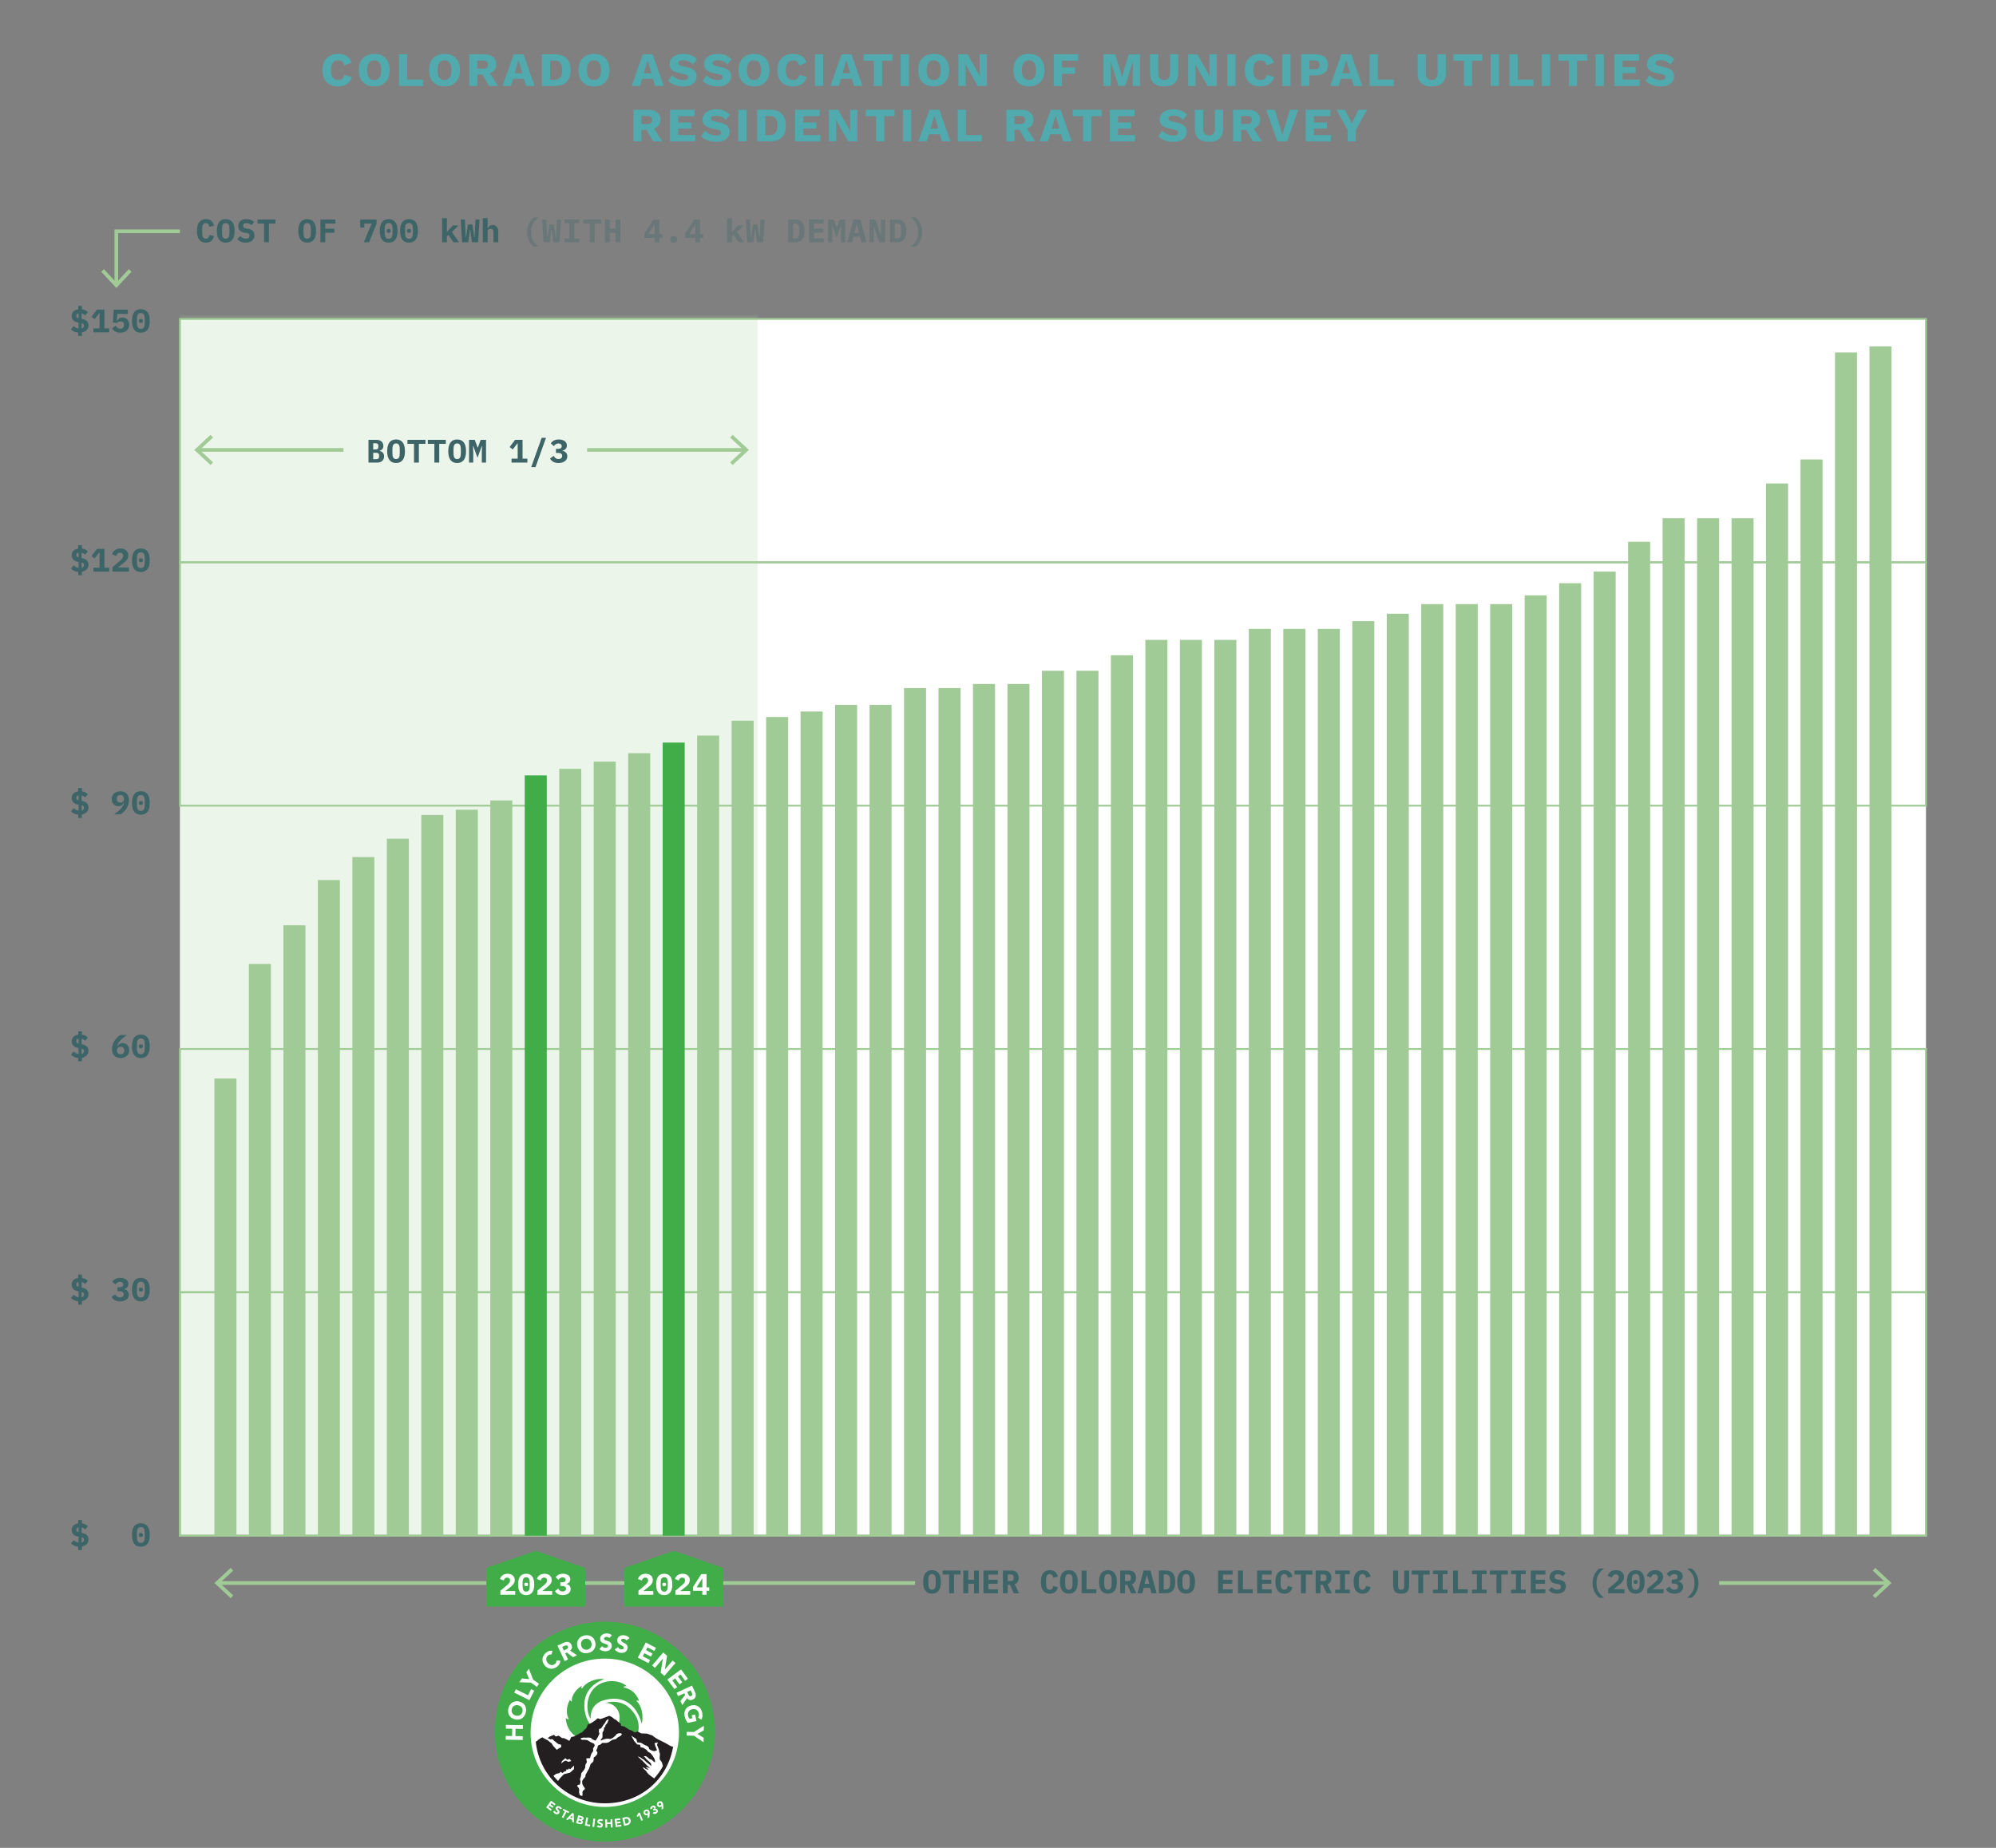<svg xmlns="http://www.w3.org/2000/svg" id="Layer_1" data-name="Layer 1" viewBox="0 0 1080 1000"><rect x="0" y="0" width="1080" height="1000" fill="#808080" stroke="none"/><defs><style>      .cls-1 {        fill: #a1cb96;      }      .cls-1, .cls-2, .cls-3, .cls-4, .cls-5, .cls-6, .cls-7 {        stroke-width: 0px;      }      .cls-2, .cls-6 {        fill: #3d6568;      }      .cls-8 {        opacity: .2;      }      .cls-9 {        stroke-width: 2px;      }      .cls-9, .cls-10 {        fill: none;        stroke: #a1cb96;        stroke-miterlimit: 10;      }      .cls-3 {        fill: #fff;      }      .cls-4 {        fill: #51aaad;      }      .cls-5 {        fill: #231f20;      }      .cls-6 {        opacity: .33;      }      .cls-7 {        fill: #40ad49;      }    </style></defs><rect class="cls-3" x="97.37" y="172.61" width="944.75" height="658.44"></rect><g class="cls-8"><rect class="cls-1" x="97.37" y="170.74" width="312.55" height="660.31"></rect></g><rect class="cls-10" x="97.37" y="172.61" width="944.75" height="131.69"></rect><rect class="cls-10" x="97.37" y="304.3" width="944.75" height="131.69"></rect><rect class="cls-10" x="97.37" y="699.36" width="944.75" height="131.69"></rect><rect class="cls-10" x="97.37" y="567.68" width="944.75" height="131.69"></rect><rect class="cls-10" x="97.37" y="699.36" width="944.75" height="131.69"></rect><rect class="cls-1" x="116.02" y="583.65" width="11.92" height="247.4"></rect><rect class="cls-1" x="134.68" y="521.68" width="11.92" height="309.37"></rect><rect class="cls-1" x="153.34" y="500.73" width="11.92" height="330.32"></rect><rect class="cls-1" x="171.99" y="476.26" width="11.92" height="354.79"></rect><rect class="cls-1" x="190.65" y="463.82" width="11.92" height="367.23"></rect><rect class="cls-1" x="209.31" y="453.87" width="11.92" height="377.18"></rect><rect class="cls-1" x="227.96" y="441.02" width="11.92" height="390.04"></rect><rect class="cls-1" x="246.62" y="438.19" width="11.92" height="392.86"></rect><rect class="cls-1" x="265.28" y="433.17" width="11.92" height="397.88"></rect><rect class="cls-1" x="302.59" y="416.06" width="11.92" height="414.99"></rect><rect class="cls-1" x="321.25" y="412.14" width="11.92" height="418.91"></rect><rect class="cls-1" x="339.9" y="407.61" width="11.92" height="423.44"></rect><rect class="cls-7" x="358.56" y="401.86" width="11.92" height="429.19"></rect><rect class="cls-1" x="377.21" y="398.07" width="11.92" height="432.98"></rect><rect class="cls-1" x="395.87" y="390.03" width="11.92" height="441.03"></rect><rect class="cls-1" x="414.53" y="388.03" width="11.92" height="443.03"></rect><rect class="cls-1" x="433.18" y="385.04" width="11.92" height="446.01"></rect><rect class="cls-1" x="451.84" y="381.46" width="11.92" height="449.59"></rect><rect class="cls-1" x="470.5" y="381.46" width="11.92" height="449.59"></rect><rect class="cls-1" x="489.15" y="372.35" width="11.92" height="458.7"></rect><rect class="cls-1" x="507.81" y="372.35" width="11.92" height="458.7"></rect><rect class="cls-1" x="526.47" y="370.14" width="11.92" height="460.91"></rect><rect class="cls-1" x="545.12" y="370.14" width="11.92" height="460.91"></rect><rect class="cls-1" x="563.78" y="362.97" width="11.92" height="468.08"></rect><rect class="cls-1" x="582.44" y="362.97" width="11.92" height="468.08"></rect><rect class="cls-1" x="601.09" y="354.62" width="11.92" height="476.43"></rect><rect class="cls-1" x="619.75" y="346.29" width="11.92" height="484.76"></rect><rect class="cls-1" x="638.41" y="346.29" width="11.92" height="484.76"></rect><rect class="cls-1" x="657.06" y="346.29" width="11.92" height="484.76"></rect><rect class="cls-1" x="675.72" y="340.33" width="11.92" height="490.72"></rect><rect class="cls-1" x="694.38" y="340.33" width="11.92" height="490.72"></rect><rect class="cls-1" x="713.03" y="340.33" width="11.92" height="490.72"></rect><rect class="cls-1" x="731.69" y="336.13" width="11.92" height="494.92"></rect><rect class="cls-1" x="750.35" y="332.13" width="11.92" height="498.92"></rect><rect class="cls-1" x="769" y="326.92" width="11.92" height="504.13"></rect><rect class="cls-1" x="787.66" y="326.92" width="11.92" height="504.13"></rect><rect class="cls-1" x="806.32" y="326.92" width="11.92" height="504.13"></rect><rect class="cls-1" x="824.97" y="322.18" width="11.92" height="508.87"></rect><rect class="cls-1" x="843.63" y="315.62" width="11.92" height="515.43"></rect><rect class="cls-1" x="862.29" y="309.33" width="11.92" height="521.72"></rect><rect class="cls-1" x="880.94" y="293.19" width="11.92" height="537.86"></rect><rect class="cls-1" x="899.6" y="280.45" width="11.92" height="550.6"></rect><rect class="cls-1" x="918.26" y="280.45" width="11.92" height="550.6"></rect><rect class="cls-1" x="936.91" y="280.45" width="11.92" height="550.6"></rect><rect class="cls-1" x="955.57" y="261.65" width="11.92" height="569.4"></rect><rect class="cls-1" x="974.23" y="248.65" width="11.92" height="582.4"></rect><rect class="cls-1" x="992.88" y="190.73" width="11.92" height="640.32"></rect><rect class="cls-1" x="1011.54" y="187.48" width="11.92" height="643.57"></rect><g><path class="cls-2" d="M199.37,238.04h4.32c2.4,0,3.74,1.27,3.74,3.28,0,1.39-.72,2.22-2.01,2.59v.11c1.52.37,2.4,1.29,2.4,2.94,0,2.06-1.39,3.38-3.72,3.38h-4.72v-12.3ZM202.94,243.25c1.23,0,1.78-.35,1.78-1.43v-.53c0-1.08-.55-1.41-1.78-1.41h-1v3.37h1ZM203.28,248.49c1.25,0,1.83-.35,1.83-1.48v-.51c0-1.11-.58-1.48-1.83-1.48h-1.34v3.47h1.34Z"></path><path class="cls-2" d="M209.5,244.19c0-4.02,1.52-6.36,4.81-6.36s4.81,2.34,4.81,6.36-1.52,6.36-4.81,6.36-4.81-2.34-4.81-6.36ZM216.31,245.25v-2.13c0-1.97-.49-3.15-1.99-3.15s-1.99,1.18-1.99,3.15v2.15c0,1.97.49,3.15,1.99,3.15s1.99-1.18,1.99-3.17Z"></path><path class="cls-2" d="M226.65,240.2v10.13h-2.64v-10.13h-3.54v-2.17h9.73v2.17h-3.54Z"></path><path class="cls-2" d="M237.67,240.2v10.13h-2.64v-10.13h-3.54v-2.17h9.73v2.17h-3.54Z"></path><path class="cls-2" d="M242.55,244.19c0-4.02,1.52-6.36,4.81-6.36s4.81,2.34,4.81,6.36-1.52,6.36-4.81,6.36-4.81-2.34-4.81-6.36ZM249.36,245.25v-2.13c0-1.97-.49-3.15-1.99-3.15s-1.99,1.18-1.99,3.15v2.15c0,1.97.49,3.15,1.99,3.15s1.99-1.18,1.99-3.17Z"></path><path class="cls-2" d="M260.69,244.86l.14-3.44h-.16l-2.29,6.33-2.29-6.33h-.16l.14,3.44v5.48h-2.29v-12.3h3.12l1.52,4.14h.14l1.52-4.14h2.91v12.3h-2.29v-5.48Z"></path><path class="cls-2" d="M276.79,250.34v-2.13h3.31v-8.25h-.16l-2.5,3.28-1.69-1.32,2.94-3.88h4.05v10.17h2.61v2.13h-8.57Z"></path><path class="cls-2" d="M287.43,252.77l5.66-15.83h2.34l-5.66,15.83h-2.34Z"></path><path class="cls-2" d="M301.98,242.9c1.36,0,1.96-.58,1.96-1.34v-.12c0-.88-.63-1.46-1.73-1.46-1,0-1.92.53-2.54,1.46l-1.67-1.55c.95-1.22,2.17-2.06,4.32-2.06,2.66,0,4.41,1.29,4.41,3.26,0,1.57-1.09,2.54-2.4,2.77v.11c1.5.26,2.63,1.27,2.63,2.96,0,2.2-1.9,3.63-4.81,3.63-2.47,0-3.75-1.13-4.55-2.36l1.96-1.52c.55,1,1.29,1.73,2.64,1.73,1.25,0,1.97-.63,1.97-1.66v-.12c0-1-.83-1.52-2.2-1.52h-1.15v-2.2h1.16Z"></path></g><g><line class="cls-9" x1="107.29" y1="243.48" x2="185.86" y2="243.48"></line><polygon class="cls-1" points="113.92 251.66 115.28 250.2 108.06 243.49 115.28 236.77 113.92 235.31 105.12 243.49 113.92 251.66"></polygon></g><g><line class="cls-9" x1="317.67" y1="243.48" x2="403.04" y2="243.48"></line><polygon class="cls-1" points="396.42 251.66 395.05 250.2 402.28 243.49 395.05 236.77 396.42 235.31 405.21 243.49 396.42 251.66"></polygon></g><g><path class="cls-2" d="M42.34,180.02c-1.75-.14-3.1-.83-3.93-1.87l1.53-1.67c.74.79,1.62,1.23,2.57,1.37v-3.24l-.41-.07c-2.26-.41-3.31-1.74-3.31-3.54,0-1.97,1.27-3.3,3.54-3.6v-1.85h2.01v1.83c1.46.19,2.5.79,3.21,1.6l-1.52,1.69c-.49-.55-1.13-.9-1.87-1.06v2.94l.41.07c2.24.42,3.31,1.69,3.31,3.47,0,1.94-1.27,3.42-3.54,3.82v1.9h-2.01v-1.82ZM42.52,172.23v-2.66c-.86.14-1.23.6-1.23,1.34s.37,1.09,1.23,1.32ZM44.17,174.93v2.91c.85-.19,1.25-.74,1.25-1.55s-.39-1.15-1.25-1.36Z"></path><path class="cls-2" d="M50.55,179.84v-2.13h3.31v-8.25h-.16l-2.5,3.28-1.69-1.32,2.94-3.88h4.05v10.17h2.61v2.13h-8.57Z"></path><path class="cls-2" d="M69.17,169.85h-5.69l-.28,3.9h.16c.51-1.15,1.29-1.94,2.8-1.94,2.03,0,3.75,1.45,3.75,3.91s-1.73,4.34-4.79,4.34c-2.42,0-3.7-1.13-4.46-2.36l1.92-1.52c.55.95,1.25,1.73,2.56,1.73s1.99-.78,1.99-1.97v-.14c0-1.15-.74-1.85-1.92-1.85-.99,0-1.62.49-1.96.86l-2.17-.3.46-6.96h7.63v2.31Z"></path><path class="cls-2" d="M71.41,173.69c0-4.02,1.52-6.36,4.81-6.36s4.81,2.34,4.81,6.36-1.52,6.36-4.81,6.36-4.81-2.34-4.81-6.36ZM78.33,174.84v-2.29c0-1.96-.55-3.14-2.12-3.14s-2.12,1.18-2.12,3.14v2.29c0,1.96.55,3.14,2.12,3.14s2.12-1.18,2.12-3.14ZM75.13,173.89v-.39c0-.48.28-.85,1.09-.85s1.09.37,1.09.85v.39c0,.48-.28.85-1.09.85s-1.09-.37-1.09-.85Z"></path></g><g><path class="cls-2" d="M42.34,309.5c-1.75-.14-3.1-.83-3.93-1.87l1.53-1.67c.74.79,1.62,1.23,2.57,1.37v-3.24l-.41-.07c-2.26-.41-3.31-1.75-3.31-3.54,0-1.97,1.27-3.3,3.54-3.6v-1.85h2.01v1.83c1.46.19,2.5.79,3.21,1.6l-1.52,1.69c-.49-.55-1.13-.9-1.87-1.06v2.94l.41.07c2.24.42,3.31,1.69,3.31,3.47,0,1.94-1.27,3.42-3.54,3.82v1.9h-2.01v-1.82ZM42.52,301.72v-2.66c-.86.14-1.23.6-1.23,1.34s.37,1.09,1.23,1.32ZM44.17,304.41v2.91c.85-.19,1.25-.74,1.25-1.55s-.39-1.15-1.25-1.36Z"></path><path class="cls-2" d="M50.55,309.33v-2.13h3.31v-8.25h-.16l-2.5,3.28-1.69-1.32,2.94-3.88h4.05v10.17h2.61v2.13h-8.57Z"></path><path class="cls-2" d="M69.7,309.33h-8.85v-2.41l3.88-3.23c1.34-1.15,1.89-1.9,1.89-2.84v-.18c0-1.02-.67-1.57-1.69-1.57-1.18,0-1.76.79-2.03,1.73l-2.31-.88c.55-1.69,1.99-3.14,4.6-3.14s4.25,1.57,4.25,3.7-1.46,3.37-3.31,4.78l-2.34,1.81h5.92v2.22Z"></path><path class="cls-2" d="M71.41,303.18c0-4.02,1.52-6.36,4.81-6.36s4.81,2.34,4.81,6.36-1.52,6.36-4.81,6.36-4.81-2.34-4.81-6.36ZM78.33,304.32v-2.29c0-1.96-.55-3.14-2.12-3.14s-2.12,1.18-2.12,3.14v2.29c0,1.96.55,3.14,2.12,3.14s2.12-1.18,2.12-3.14ZM75.13,303.37v-.39c0-.48.28-.85,1.09-.85s1.09.37,1.09.85v.39c0,.48-.28.85-1.09.85s-1.09-.37-1.09-.85Z"></path></g><g><path class="cls-2" d="M42.34,440.88c-1.75-.14-3.1-.83-3.93-1.87l1.53-1.67c.74.79,1.62,1.23,2.57,1.37v-3.24l-.41-.07c-2.26-.41-3.31-1.75-3.31-3.54,0-1.97,1.27-3.3,3.54-3.6v-1.85h2.01v1.83c1.46.19,2.5.79,3.21,1.6l-1.52,1.69c-.49-.55-1.13-.9-1.87-1.06v2.94l.41.07c2.24.42,3.31,1.69,3.31,3.47,0,1.94-1.27,3.42-3.54,3.82v1.9h-2.01v-1.82ZM42.51,433.09v-2.66c-.86.14-1.23.6-1.23,1.34s.37,1.09,1.23,1.32ZM44.17,435.79v2.91c.85-.19,1.25-.74,1.25-1.55s-.39-1.15-1.25-1.36Z"></path><path class="cls-2" d="M65.32,440.71h-3.65c3.05-2.13,4.86-3.79,5.38-6.17l-.16-.05c-.44.93-1.18,1.85-2.79,1.85-2.06,0-3.65-1.5-3.65-3.84,0-2.5,1.83-4.3,4.67-4.3s4.69,1.92,4.69,4.88c0,3.45-2.36,6.2-4.49,7.63ZM67.07,432.42v-.25c0-1.22-.67-1.92-1.92-1.92s-1.94.71-1.94,1.92v.25c0,1.22.71,1.89,1.94,1.89s1.92-.67,1.92-1.89Z"></path><path class="cls-2" d="M71.41,434.55c0-4.02,1.52-6.36,4.81-6.36s4.81,2.34,4.81,6.36-1.52,6.36-4.81,6.36-4.81-2.34-4.81-6.36ZM78.33,435.7v-2.29c0-1.96-.55-3.14-2.12-3.14s-2.12,1.18-2.12,3.14v2.29c0,1.96.55,3.14,2.12,3.14s2.12-1.18,2.12-3.14ZM75.13,434.75v-.39c0-.48.28-.85,1.09-.85s1.09.37,1.09.85v.39c0,.48-.28.85-1.09.85s-1.09-.37-1.09-.85Z"></path></g><g><path class="cls-2" d="M42.34,572.57c-1.75-.14-3.1-.83-3.93-1.87l1.53-1.67c.74.79,1.62,1.23,2.57,1.37v-3.24l-.41-.07c-2.26-.41-3.31-1.75-3.31-3.54,0-1.97,1.27-3.3,3.54-3.6v-1.85h2.01v1.83c1.46.19,2.5.79,3.21,1.6l-1.52,1.69c-.49-.55-1.13-.9-1.87-1.06v2.94l.41.07c2.24.42,3.31,1.69,3.31,3.47,0,1.94-1.27,3.42-3.54,3.82v1.9h-2.01v-1.82ZM42.52,564.78v-2.66c-.86.14-1.23.6-1.23,1.34s.37,1.09,1.23,1.32ZM44.17,567.48v2.91c.85-.19,1.25-.74,1.25-1.55s-.39-1.15-1.25-1.36Z"></path><path class="cls-2" d="M60.58,567.72c0-3.45,2.36-6.2,4.49-7.63h3.65c-3.05,2.13-4.86,3.79-5.38,6.17l.16.05c.44-.93,1.18-1.85,2.78-1.85,2.06,0,3.65,1.5,3.65,3.84,0,2.5-1.83,4.3-4.67,4.3s-4.69-1.92-4.69-4.88ZM67.19,568.62v-.25c0-1.22-.71-1.89-1.94-1.89s-1.92.67-1.92,1.89v.25c0,1.22.67,1.92,1.92,1.92s1.94-.71,1.94-1.92Z"></path><path class="cls-2" d="M71.41,566.24c0-4.02,1.52-6.36,4.81-6.36s4.81,2.34,4.81,6.36-1.52,6.36-4.81,6.36-4.81-2.34-4.81-6.36ZM78.33,567.39v-2.29c0-1.96-.55-3.14-2.12-3.14s-2.12,1.18-2.12,3.14v2.29c0,1.96.55,3.14,2.12,3.14s2.12-1.18,2.12-3.14ZM75.13,566.44v-.39c0-.48.28-.85,1.09-.85s1.09.37,1.09.85v.39c0,.48-.28.85-1.09.85s-1.09-.37-1.09-.85Z"></path></g><g><path class="cls-2" d="M42.34,704.22c-1.75-.14-3.1-.83-3.93-1.87l1.53-1.67c.74.79,1.62,1.23,2.57,1.38v-3.24l-.41-.07c-2.26-.41-3.31-1.75-3.31-3.54,0-1.97,1.27-3.29,3.54-3.59v-1.85h2.01v1.83c1.46.19,2.5.79,3.21,1.6l-1.52,1.69c-.49-.55-1.13-.9-1.87-1.06v2.94l.41.07c2.24.42,3.31,1.69,3.31,3.47,0,1.94-1.27,3.42-3.54,3.82v1.9h-2.01v-1.82ZM42.52,696.43v-2.66c-.86.14-1.23.6-1.23,1.34s.37,1.09,1.23,1.32ZM44.17,699.13v2.91c.85-.19,1.25-.74,1.25-1.55s-.39-1.15-1.25-1.36Z"></path><path class="cls-2" d="M64.73,696.61c1.36,0,1.96-.58,1.96-1.34v-.12c0-.88-.63-1.46-1.73-1.46-1,0-1.92.53-2.54,1.46l-1.67-1.55c.95-1.22,2.17-2.06,4.32-2.06,2.66,0,4.41,1.29,4.41,3.26,0,1.57-1.09,2.54-2.4,2.77v.11c1.5.26,2.63,1.27,2.63,2.96,0,2.2-1.9,3.63-4.81,3.63-2.47,0-3.75-1.13-4.55-2.36l1.96-1.52c.55,1,1.29,1.73,2.64,1.73,1.25,0,1.97-.63,1.97-1.66v-.12c0-1-.83-1.52-2.2-1.52h-1.15v-2.2h1.16Z"></path><path class="cls-2" d="M71.41,697.9c0-4.02,1.52-6.36,4.81-6.36s4.81,2.34,4.81,6.36-1.52,6.36-4.81,6.36-4.81-2.34-4.81-6.36ZM78.33,699.04v-2.29c0-1.96-.55-3.14-2.12-3.14s-2.12,1.18-2.12,3.14v2.29c0,1.96.55,3.14,2.12,3.14s2.12-1.18,2.12-3.14ZM75.13,698.09v-.39c0-.48.28-.85,1.09-.85s1.09.37,1.09.85v.39c0,.48-.28.85-1.09.85s-1.09-.37-1.09-.85Z"></path></g><g><path class="cls-2" d="M42.34,837.01c-1.75-.14-3.1-.83-3.93-1.87l1.53-1.67c.74.79,1.62,1.23,2.57,1.38v-3.24l-.41-.07c-2.26-.41-3.31-1.75-3.31-3.54,0-1.97,1.27-3.29,3.54-3.59v-1.85h2.01v1.83c1.46.19,2.5.79,3.21,1.6l-1.52,1.69c-.49-.55-1.13-.9-1.87-1.06v2.94l.41.07c2.24.42,3.31,1.69,3.31,3.47,0,1.94-1.27,3.42-3.54,3.82v1.9h-2.01v-1.82ZM42.51,829.22v-2.66c-.86.14-1.23.6-1.23,1.34s.37,1.09,1.23,1.32ZM44.17,831.92v2.91c.85-.19,1.25-.74,1.25-1.55s-.39-1.15-1.25-1.36Z"></path><path class="cls-2" d="M71.41,830.69c0-4.02,1.52-6.36,4.81-6.36s4.81,2.34,4.81,6.36-1.52,6.36-4.81,6.36-4.81-2.34-4.81-6.36ZM78.33,831.83v-2.29c0-1.96-.55-3.14-2.12-3.14s-2.12,1.18-2.12,3.14v2.29c0,1.96.55,3.14,2.12,3.14s2.12-1.18,2.12-3.14ZM75.13,830.88v-.39c0-.48.28-.85,1.09-.85s1.09.37,1.09.85v.39c0,.48-.28.85-1.09.85s-1.09-.37-1.09-.85Z"></path></g><g><g><path class="cls-2" d="M499.49,856.08c0-4.02,1.52-6.36,4.81-6.36s4.81,2.34,4.81,6.36-1.52,6.36-4.81,6.36-4.81-2.34-4.81-6.36ZM506.29,857.13v-2.13c0-1.97-.49-3.16-1.99-3.16s-1.99,1.18-1.99,3.16v2.15c0,1.97.49,3.15,1.99,3.15s1.99-1.18,1.99-3.17Z"></path><path class="cls-2" d="M516.2,852.09v10.13h-2.64v-10.13h-3.54v-2.17h9.73v2.17h-3.54Z"></path><path class="cls-2" d="M527,857.08h-3.1v5.15h-2.66v-12.3h2.66v4.99h3.1v-4.99h2.66v12.3h-2.66v-5.15Z"></path><path class="cls-2" d="M532.15,862.23v-12.3h7.86v2.17h-5.22v2.82h5.04v2.17h-5.04v2.98h5.22v2.17h-7.86Z"></path><path class="cls-2" d="M545.27,862.23h-2.61v-12.3h4.76c2.42,0,3.77,1.53,3.77,3.91,0,1.73-.79,3.08-2.17,3.47l2.42,4.92h-2.89l-2.06-4.56h-1.22v4.56ZM546.78,855.62c1.23,0,1.66-.44,1.66-1.52v-.53c0-1.08-.42-1.52-1.66-1.52h-1.52v3.56h1.52Z"></path><path class="cls-2" d="M563.19,856.08c0-4.04,1.55-6.36,4.85-6.36,2.54,0,3.86,1.39,4.35,3.54l-2.47.6c-.26-1.16-.71-2.01-1.94-2.01-1.43,0-1.97,1.2-1.97,3.16v2.15c0,1.96.55,3.15,1.97,3.15,1.23,0,1.67-.85,1.94-2.01l2.47.6c-.49,2.15-1.81,3.54-4.35,3.54-3.3,0-4.85-2.33-4.85-6.36Z"></path><path class="cls-2" d="M573.52,856.08c0-4.02,1.52-6.36,4.81-6.36s4.81,2.34,4.81,6.36-1.52,6.36-4.81,6.36-4.81-2.34-4.81-6.36ZM580.33,857.13v-2.13c0-1.97-.49-3.16-1.99-3.16s-1.99,1.18-1.99,3.16v2.15c0,1.97.49,3.15,1.99,3.15s1.99-1.18,1.99-3.17Z"></path><path class="cls-2" d="M585.25,862.23v-12.3h2.66v10.13h5.29v2.17h-7.95Z"></path><path class="cls-2" d="M594.68,856.08c0-4.02,1.52-6.36,4.81-6.36s4.81,2.34,4.81,6.36-1.52,6.36-4.81,6.36-4.81-2.34-4.81-6.36ZM601.48,857.13v-2.13c0-1.97-.49-3.16-1.99-3.16s-1.99,1.18-1.99,3.16v2.15c0,1.97.49,3.15,1.99,3.15s1.99-1.18,1.99-3.17Z"></path><path class="cls-2" d="M608.73,862.23h-2.61v-12.3h4.76c2.42,0,3.77,1.53,3.77,3.91,0,1.73-.79,3.08-2.17,3.47l2.42,4.92h-2.89l-2.06-4.56h-1.22v4.56ZM610.24,855.62c1.23,0,1.66-.44,1.66-1.52v-.53c0-1.08-.42-1.52-1.66-1.52h-1.52v3.56h1.52Z"></path><path class="cls-2" d="M623.02,862.23l-.78-2.96h-3.37l-.76,2.96h-2.68l3.33-12.3h3.74l3.33,12.3h-2.82ZM620.64,852.48h-.14l-1.2,4.65h2.54l-1.2-4.65Z"></path><path class="cls-2" d="M627.06,849.93h3.97c3.29,0,4.88,2.2,4.88,6.15s-1.59,6.15-4.88,6.15h-3.97v-12.3ZM630.85,860.15c1.57,0,2.27-1.04,2.27-2.96v-2.24c0-1.9-.71-2.94-2.27-2.94h-1.18v8.14h1.18Z"></path><path class="cls-2" d="M636.98,856.08c0-4.02,1.52-6.36,4.81-6.36s4.81,2.34,4.81,6.36-1.52,6.36-4.81,6.36-4.81-2.34-4.81-6.36ZM643.79,857.13v-2.13c0-1.97-.49-3.16-1.99-3.16s-1.99,1.18-1.99,3.16v2.15c0,1.97.49,3.15,1.99,3.15s1.99-1.18,1.99-3.17Z"></path><path class="cls-2" d="M659.07,862.23v-12.3h7.86v2.17h-5.22v2.82h5.04v2.17h-5.04v2.98h5.22v2.17h-7.86Z"></path><path class="cls-2" d="M669.86,862.23v-12.3h2.66v10.13h5.29v2.17h-7.95Z"></path><path class="cls-2" d="M680.22,862.23v-12.3h7.86v2.17h-5.22v2.82h5.04v2.17h-5.04v2.98h5.22v2.17h-7.86Z"></path><path class="cls-2" d="M690.11,856.08c0-4.04,1.55-6.36,4.85-6.36,2.54,0,3.86,1.39,4.35,3.54l-2.47.6c-.26-1.16-.71-2.01-1.94-2.01-1.43,0-1.97,1.2-1.97,3.16v2.15c0,1.96.55,3.15,1.97,3.15,1.23,0,1.67-.85,1.94-2.01l2.47.6c-.49,2.15-1.81,3.54-4.35,3.54-3.3,0-4.85-2.33-4.85-6.36Z"></path><path class="cls-2" d="M706.58,852.09v10.13h-2.64v-10.13h-3.54v-2.17h9.73v2.17h-3.54Z"></path><path class="cls-2" d="M714.49,862.23h-2.61v-12.3h4.76c2.42,0,3.77,1.53,3.77,3.91,0,1.73-.79,3.08-2.17,3.47l2.42,4.92h-2.89l-2.06-4.56h-1.22v4.56ZM716.01,855.62c1.23,0,1.66-.44,1.66-1.52v-.53c0-1.08-.42-1.52-1.66-1.52h-1.52v3.56h1.52Z"></path><path class="cls-2" d="M722.44,862.23v-1.96h2.64v-8.39h-2.64v-1.96h7.93v1.96h-2.64v8.39h2.64v1.96h-7.93Z"></path><path class="cls-2" d="M732.42,856.08c0-4.04,1.55-6.36,4.85-6.36,2.54,0,3.86,1.39,4.35,3.54l-2.47.6c-.26-1.16-.71-2.01-1.94-2.01-1.43,0-1.97,1.2-1.97,3.16v2.15c0,1.96.55,3.15,1.97,3.15,1.23,0,1.67-.85,1.94-2.01l2.47.6c-.49,2.15-1.81,3.54-4.35,3.54-3.3,0-4.85-2.33-4.85-6.36Z"></path><path class="cls-2" d="M756.46,849.93v7.79c0,1.57.12,2.59,1.67,2.59s1.67-1.02,1.67-2.59v-7.79h2.64v7.44c0,3.37-.74,5.08-4.32,5.08s-4.32-1.71-4.32-5.08v-7.44h2.64Z"></path><path class="cls-2" d="M770.04,852.09v10.13h-2.64v-10.13h-3.54v-2.17h9.73v2.17h-3.54Z"></path><path class="cls-2" d="M775.33,862.23v-1.96h2.64v-8.39h-2.64v-1.96h7.93v1.96h-2.64v8.39h2.64v1.96h-7.93Z"></path><path class="cls-2" d="M786.2,862.23v-12.3h2.66v10.13h5.29v2.17h-7.95Z"></path><path class="cls-2" d="M796.48,862.23v-1.96h2.64v-8.39h-2.64v-1.96h7.93v1.96h-2.64v8.39h2.64v1.96h-7.93Z"></path><path class="cls-2" d="M812.34,852.09v10.13h-2.64v-10.13h-3.54v-2.17h9.73v2.17h-3.54Z"></path><path class="cls-2" d="M817.63,862.23v-1.96h2.64v-8.39h-2.64v-1.96h7.93v1.96h-2.64v8.39h2.64v1.96h-7.93Z"></path><path class="cls-2" d="M828.3,862.23v-12.3h7.86v2.17h-5.22v2.82h5.04v2.17h-5.04v2.98h5.22v2.17h-7.86Z"></path><path class="cls-2" d="M838.01,860.54l1.53-1.69c.9.99,2.01,1.45,3.1,1.45,1.25,0,1.94-.58,1.94-1.64,0-.86-.46-1.27-1.66-1.46l-1.29-.21c-2.2-.37-3.14-1.73-3.14-3.52,0-2.36,1.64-3.74,4.42-3.74,1.89,0,3.33.63,4.19,1.64l-1.5,1.67c-.65-.72-1.57-1.16-2.68-1.16-1.18,0-1.78.49-1.78,1.46,0,.85.49,1.22,1.69,1.43l1.29.23c1.97.35,3.12,1.52,3.12,3.45,0,2.31-1.62,4-4.71,4-2.04,0-3.61-.74-4.55-1.9Z"></path><path class="cls-2" d="M865.35,848.83h2.61c-2.19,1.5-4.09,4.07-4.09,7.01v1.8c0,2.94,1.9,5.52,4.09,7.01h-2.61c-1.99-1.48-3.67-4.48-3.67-7.91s1.67-6.43,3.67-7.91Z"></path><path class="cls-2" d="M878.97,862.23h-8.85v-2.41l3.88-3.23c1.34-1.15,1.89-1.9,1.89-2.84v-.18c0-1.02-.67-1.57-1.69-1.57-1.18,0-1.76.79-2.03,1.73l-2.31-.88c.55-1.69,1.99-3.14,4.6-3.14s4.25,1.57,4.25,3.7-1.46,3.37-3.31,4.78l-2.34,1.82h5.92v2.22Z"></path><path class="cls-2" d="M880.25,856.08c0-4.02,1.52-6.36,4.81-6.36s4.81,2.34,4.81,6.36-1.52,6.36-4.81,6.36-4.81-2.34-4.81-6.36ZM887.17,857.22v-2.29c0-1.96-.55-3.14-2.12-3.14s-2.12,1.18-2.12,3.14v2.29c0,1.96.55,3.14,2.12,3.14s2.12-1.18,2.12-3.14ZM883.96,856.27v-.39c0-.48.28-.85,1.09-.85s1.09.37,1.09.85v.39c0,.48-.28.85-1.09.85s-1.09-.37-1.09-.85Z"></path><path class="cls-2" d="M900.13,862.23h-8.85v-2.41l3.88-3.23c1.34-1.15,1.89-1.9,1.89-2.84v-.18c0-1.02-.67-1.57-1.69-1.57-1.18,0-1.76.79-2.03,1.73l-2.31-.88c.55-1.69,1.99-3.14,4.6-3.14s4.25,1.57,4.25,3.7-1.46,3.37-3.31,4.78l-2.34,1.82h5.92v2.22Z"></path><path class="cls-2" d="M905.74,854.79c1.36,0,1.96-.58,1.96-1.34v-.12c0-.88-.63-1.46-1.73-1.46-1,0-1.92.53-2.54,1.46l-1.67-1.55c.95-1.22,2.17-2.06,4.32-2.06,2.66,0,4.41,1.29,4.41,3.26,0,1.57-1.09,2.54-2.4,2.77v.11c1.5.26,2.63,1.27,2.63,2.96,0,2.2-1.9,3.63-4.81,3.63-2.47,0-3.75-1.13-4.55-2.36l1.96-1.52c.55,1,1.29,1.73,2.64,1.73,1.25,0,1.97-.63,1.97-1.66v-.12c0-1-.83-1.52-2.2-1.52h-1.15v-2.2h1.16Z"></path><path class="cls-2" d="M915.34,864.66h-2.61c2.19-1.5,4.09-4.07,4.09-7.01v-1.8c0-2.94-1.9-5.52-4.09-7.01h2.61c1.99,1.48,3.67,4.48,3.67,7.91s-1.67,6.43-3.67,7.91Z"></path></g><g><line class="cls-9" x1="118.19" y1="856.68" x2="495.12" y2="856.68"></line><polygon class="cls-1" points="124.82 864.86 126.18 863.39 118.96 856.68 126.18 849.97 124.82 848.5 116.02 856.68 124.82 864.86"></polygon></g><g><line class="cls-9" x1="930.18" y1="856.68" x2="1021.29" y2="856.68"></line><polygon class="cls-1" points="1014.67 864.86 1013.3 863.39 1020.53 856.68 1013.3 849.97 1014.67 848.5 1023.46 856.68 1014.67 864.86"></polygon></g></g><g><g><path class="cls-7" d="M327.24,996.6c-32.81,0-59.49-26.69-59.49-59.49,0-32.81,26.69-59.49,59.49-59.49,32.81,0,59.49,26.69,59.49,59.49,0,32.81-26.69,59.49-59.49,59.49Z"></path><g><path class="cls-3" d="M287.1,937.72c0,22.17,17.97,40.14,40.14,40.14,22.17,0,40.14-17.97,40.14-40.14,0-22.17-17.97-40.14-40.14-40.14-22.17,0-40.14,17.97-40.14,40.14"></path><g><g><path class="cls-7" d="M343.51,938.33l1.8-1.06c.58-2.83.24-5.84-1.13-8.35-6.14-11.23-16.61-7.3-16.61-7.3,3.95-.33,9.02,3.68,7.37,10.49l-.17,2.07,8.74,4.14Z"></path><path class="cls-7" d="M316.18,923.6c-.45-11.02,9.01-14.19,10.74-14.86-4.51-.77-10.08,1.63-11.99,5.08-.45-.17-.44-.77-.12-1.46-1.98.77-5.93,5.1-5.35,8.23-.42.23-.51.24-1.07-.7-1.9,3.14-2.29,7.58-.63,10.36-.42.47-1.3-.03-1.61-.74-.02,2.73,1.19,7.24,5.09,9.95l.18-.03,2.41-1.31,1.53-.87.15.08,1.93-2.39,1.2-1.83.51-.22c-1.66-2.28-2.8-5.41-2.96-9.3Z"></path><path class="cls-7" d="M319.54,930.12c-2.58-3.71-3.02-14.1,4.43-18.47,5.38-3.16,12.03-1.98,15.15.85,0,0-1.61-.18-1.7.69,1.44.26,6.34,1.34,8.43,7.45.11-.35-1.42-.54-1.52-.15,2.93,2.56,3.92,7.85,2.94,12.43-2.07-7.92-7.45-14.73-17.24-13.48-4.15.53-10.65,2.26-10.48,10.7"></path></g><path class="cls-5" d="M362.79,944.81c-.08-.05-.15-.1-.23-.15,0,.03,0,.07-.02.1-1.89-1.22-3.82-2.21-5.55-3.01-1.37-.63-2.87-1.57-3.99-2.56l-2.97-1.01-3.04-.11-1.98-1.01-1.65.5-1.32-.95-1.62-.58-2.59-1.69-1.73-.34-.23-1.2-1.11-.82-.19-.04-.11-.18-.42-.31-.63-.67-.97-.45-1.14-.95-1.6-.84-2.97,1.12-1.88.67-1.43-.45-1.94,1.57-1.83,1.12-1.6.67-.69,1.74-2.58,2.61-.16-.09-1.6.9-2.51,1.35-1.37.23-1.09,2.14-.97-.57-1.83-.9-1.14-.06-1.83-1.29-1.6.45-.91-.9-1.14.45-1.14.45-1.14.9,1.6.67.91-.22.91.9,2.28,1.79,1.6.45v1.27l-1.83.97-.36.56-.9-.84-1.26-1.4-.91-1.46-.68-.45-1.37-1.12-1.37-.67-1.54-.9-1.29.68c-.25.3-.59.54-1,.67-.27.46-.69.82-1.25,1,1.99,19.21,17.98,33.35,37.36,33.35s33.83-12.82,36.98-30.63c-.51-.04-1.02-.19-1.49-.46ZM291.77,942.8c-.03-.3-.07-.6-.1-.91.07.23.11.49.1.77,0,.04,0,.09,0,.13ZM304.1,953.02l1.83-1.57.91.9,1.37-.45.91,1.12-1.6.45-1.37-.67-1.14.45-1.37,1.12.46-1.35ZM310.54,957.42l-2.05,1.85-3.42.9c-.99,1.04-2.33,2.28-3.13,3.62-.88-.87-1.71-1.78-2.49-2.74.26-.23.53-.46.83-.65l.69-.45,1.83-.45.46-.67,1.14.67.68-.67,1.26-.45.11-.9.91.22.4-.67.74.45,2.11-2.02-.06,1.96ZM335.76,939.45l-1.38.68-1.21,1.02-1.7.35-1.41.86s-.38.43-1.21.66c-1.21.34-1.55.17-1.55.17l-1.48.03-1.09.97-.76.21-.44.38-.33,1.24-.65,1.45.65.59v1.18l-1.09,1.29-.87.54v1.07c0,.54-.33,1.29-.33,1.29l-1.31,1.18-.87,2.47s-.65,1.18-1.09,1.93c-.44.75-.87,1.61-.87,1.61v.86l-1.2,1.4s-.54.75-.54,1.07v1.29l.44,1.02.54.81.44.64-.11.75-.76.48-.44.81s.2,1.09-.07,2.22c0,0,.01.01.02.02-.53-.19-1.05-.38-1.56-.59.05,0,.11,0,.16,0-.1-.67-.4-1.54-.4-1.54l.11-.86s.22.32,0-.43c-.22-.75,0-.54-.44-1.18-.44-.64-.98-.86-.54-1.18.44-.32.76-.43.76-.43l.54.11.43-1.72s-.33-.97-.33-1.29.43-.97.54-1.83c.11-.86.22-1.5.22-1.5,0,0,1.63-1.72,1.96-2.69.33-.97,0-1.4.33-2.04.33-.64.65-.81.65-1.4s-.54-1.72-.11-1.83c.44-.11,1.85-.11,1.85-.11,0,0,.54-2.26.87-2.69.33-.43.87-.97.87-1.61s-.33-.54,0-1.07c.33-.54.33-.64.65-1.18.33-.54-.22-1.29-.22-1.29,0,0-1.09-.43-1.85-.86-.76-.43-1.63-.97-1.63-.97,0,0,.98.11-.33-.11-1.31-.22-1.63-.22-1.63-.22l-.98.11s-1.2-.54-.76-.86c.44-.32,1.96-.43,1.96-.43l.65.11s.76-.11,1.2-.11,1.42.11,1.42.11c.65,0,.44.64,1.09.86.65.21,1.09.54,1.09.54l.65.11s.65-1.07.98-1.5c.33-.43,1.09-2.36,1.09-2.36,0,0-.22-.21-.33-.75-.11-.54.22-1.83.22-1.83,0,0,.33.43.98-.21.65-.64.98-1.4.98-1.4l.65-.86s.54-.54.76-1.18c.22-.64.98-1.18.98-1.18l.76-.43-.43,1.5-.55,1.07-.76.75-.11.86-.65.54-.22,1.61-.65.97v2.26l-.11.64-.87,1.07.11.43s1.71-.81,3.05-.97c1.34-.16,1.85.18,1.85.18l1.52-.61,1.52-1.29.65-.86s1.31-.65,2.35-.31c1.04.34-.35,1.36-.35,1.36ZM353.98,962.41c-1.19-.88-2.5-1.69-3.26-2.47-.45-.46-.79-1.06-1.19-1.56-.43-.55-1.67-1.26-1.7-1.94.52,0,1.09.59,1.57.83.49.24,1.02.39,1.52.54-.21-.63-1.11-1.03-1.59-1.44.82-.14,1.56.37,2.35.46-.49-.55-1.06-.96-1.62-1.45-.83-.74-1.49-1.65-2.31-2.39l-2.74-2.47,1.37.45.91.67,1.14.67s1.14,1.12,1.14,1.12c.89.87,2.07,1.32,2.77,2.42-.09-.68.24-1.05-.24-1.62-.68-.81-1.63-1.51-2.39-2.28-.22-.22-1.2-1.54-1.51-1.54h1.14c.6,0,1.7,1.26,2.24,1.55.4.22.59.19.95.34.7.31,1.05,1.18,1.8,1.38.29.08-.04-1.44-.09-1.56-.23-.54-.62-1.14-.92-1.65-.38-.62-.89-1.18-1.35-1.75l-1.26-.67-.91-1.12-1.83-1.12-1.37-.22-.23-1.35-1.6-.22-1.6-1.8-1.6-2.92,1.37.9,1.37.9.46,1.79,2.05.23,1.83,1.12,1.6.67.91.9v.67l1.14.67,1.14.45h.91l1.14-.45-.91-2.24-.46-1.57,1.83-.45-.46,1.35,1.14,2.92v.67l.46,1.35c0,.78-.29,2.06-.12,2.77.15.65.96,1.26,1.21,1.95.23.62.35,1.27.5,1.92-1.32,2.39-2.91,4.6-4.72,6.6Z"></path></g></g></g><g><path class="cls-3" d="M298.17,974.5l2.44,1.79-.54.73-1.65-1.21-.49.67,1.56,1.14-.54.73-1.56-1.14-.54.73,1.74,1.27-.54.73-2.54-1.85,2.63-3.6Z"></path><path class="cls-3" d="M303.01,979.08c-.02-.13-.07-.24-.16-.36-.09-.11-.19-.2-.29-.26-.06-.04-.13-.07-.2-.09-.08-.03-.15-.04-.23-.04-.08,0-.14,0-.21.03-.07.03-.12.08-.16.15-.07.12-.08.23-.03.34.05.11.13.23.23.35.1.12.22.25.35.39.12.13.23.28.31.44.08.16.13.33.13.51,0,.19-.06.39-.19.61-.13.21-.28.37-.46.48-.18.11-.36.18-.56.2s-.4,0-.61-.05c-.21-.06-.41-.14-.61-.26-.25-.15-.46-.33-.62-.53s-.29-.45-.37-.72l1-.29c.02.17.07.32.16.46.09.14.21.26.35.34.07.04.14.08.22.1.08.03.16.04.23.04.08,0,.14-.01.21-.04.06-.03.12-.08.16-.15.07-.11.08-.23.03-.35s-.13-.24-.23-.37c-.1-.13-.22-.26-.35-.4-.13-.14-.23-.29-.32-.45s-.13-.33-.14-.51.05-.38.18-.59c.13-.2.27-.36.45-.46.17-.1.36-.17.56-.19s.4,0,.61.05c.21.06.4.14.59.25.21.13.4.29.57.47s.28.4.36.64l-.96.28Z"></path><path class="cls-3" d="M305.57,980.21l-1.14-.56.39-.78,3.16,1.57-.38.78-1.14-.56-1.59,3.22-.88-.44,1.59-3.22Z"></path><path class="cls-3" d="M309.67,981.12l.76.3.17,4.86-1.03-.4v-1.02s-1.62-.63-1.62-.63l-.69.74-1.01-.4,3.43-3.44ZM309.55,982.47l-1.01,1.09,1.01.4v-1.49Z"></path><path class="cls-3" d="M312.9,982.32l1.6.46c.19.05.37.12.55.2.18.08.33.18.46.3.13.12.22.27.27.43.05.17.05.37-.02.6-.07.24-.19.42-.38.55-.18.12-.39.18-.63.19h0c.13.07.25.15.35.24s.18.19.23.31c.06.11.09.24.1.37,0,.13,0,.27-.04.41-.07.23-.17.4-.31.52-.14.12-.3.21-.48.26-.18.05-.37.07-.57.05s-.4-.05-.59-.1l-1.75-.5,1.22-4.28ZM313.35,984.3l.68.19c.07.02.15.03.22.04.07,0,.14,0,.21-.03.07-.02.13-.06.18-.11.05-.05.09-.12.11-.2.03-.09.03-.17,0-.24s-.06-.13-.11-.18c-.05-.05-.11-.09-.19-.13-.07-.04-.14-.07-.22-.08l-.64-.19-.26.92ZM312.85,986.08l.85.24c.07.02.15.03.23.04.08,0,.15,0,.23-.03.07-.03.14-.06.19-.12s.1-.13.13-.22c.03-.1.03-.19,0-.27-.03-.08-.08-.14-.15-.2-.07-.05-.14-.1-.23-.13s-.17-.07-.24-.09l-.72-.2-.28.98Z"></path><path class="cls-3" d="M317.28,983.49l.96.19-.67,3.49,1.79.35-.17.89-2.75-.53.84-4.37Z"></path><path class="cls-3" d="M321.09,984.16l.98.12-.56,4.42-.98-.12.56-4.42Z"></path><path class="cls-3" d="M325.62,985.65c-.07-.11-.18-.19-.31-.24-.13-.06-.26-.09-.38-.1-.07,0-.14,0-.22.02-.08,0-.15.03-.22.07s-.13.08-.17.13c-.05.06-.07.13-.08.21,0,.13.03.24.13.32.1.08.22.14.37.2.15.06.31.12.48.18.18.06.34.14.48.24s.27.23.36.39.13.37.12.63c-.02.25-.07.46-.18.64-.1.18-.24.33-.4.44-.17.11-.35.19-.56.24-.21.05-.43.06-.66.05-.29-.02-.56-.08-.8-.18-.24-.1-.46-.26-.67-.46l.74-.73c.09.14.21.25.36.33.15.08.3.13.47.14.08,0,.16,0,.24-.02.08-.01.16-.04.22-.07.07-.03.12-.08.17-.13s.07-.13.07-.2c0-.13-.04-.24-.13-.33-.1-.08-.23-.16-.38-.22s-.32-.13-.49-.19c-.18-.07-.34-.15-.49-.25-.15-.1-.27-.23-.37-.39s-.13-.36-.12-.61c.01-.24.07-.45.18-.62.11-.18.24-.32.4-.43.16-.11.35-.19.56-.24.21-.05.42-.07.64-.06.25.02.49.07.72.15.23.08.44.22.62.39l-.72.7Z"></path><path class="cls-3" d="M327.46,984.63l.98-.04.06,1.66,1.9-.07-.06-1.66.98-.03.16,4.45-.98.03-.07-1.92-1.9.07.07,1.93-.98.03-.16-4.45Z"></path><path class="cls-3" d="M332.55,984.36l3-.4.12.9-2.03.27.11.83,1.91-.26.12.9-1.91.25.12.9,2.14-.29.12.9-3.11.41-.59-4.42Z"></path><path class="cls-3" d="M336.7,983.78l1.43-.34c.35-.08.69-.12,1.02-.12.33,0,.63.07.91.19s.51.3.71.55c.2.25.35.57.44.96.08.35.09.68.02.98-.07.3-.2.56-.38.8s-.41.43-.68.6-.57.28-.89.36l-1.56.36-1.02-4.34ZM338.46,987.01l.5-.12c.22-.05.42-.12.6-.21.18-.09.33-.2.44-.34.12-.13.19-.3.23-.49.04-.19.03-.4-.03-.65-.05-.21-.13-.39-.25-.53-.12-.14-.25-.24-.41-.31-.16-.07-.34-.11-.53-.12-.19,0-.39,0-.59.06l-.56.13.6,2.58Z"></path><path class="cls-3" d="M345.73,982.2l-.54,1.06-.72-.38.89-1.68.82-.33,1.65,4.14-.84.34-1.26-3.16Z"></path><path class="cls-3" d="M350.49,982.02s-.08.07-.12.1c-.04.03-.08.06-.13.08-.19.09-.37.15-.56.16s-.36-.02-.53-.08c-.17-.06-.32-.15-.46-.29-.14-.13-.25-.28-.35-.46-.1-.21-.16-.41-.17-.62,0-.2.03-.4.1-.59.07-.19.18-.36.33-.51.15-.15.32-.29.53-.39.21-.1.42-.17.63-.19.22-.03.42-.01.62.04.19.05.37.14.53.27s.29.29.4.5c.07.14.12.28.16.41.03.13.05.26.06.39.01.13.01.25,0,.38,0,.13-.02.25-.03.39l-.19,1.8-1.03.52.22-1.89ZM349.19,981.14c.09.18.23.3.4.36.18.06.36.04.55-.06.19-.1.32-.24.38-.41.06-.18.04-.36-.05-.54s-.22-.3-.4-.36c-.18-.06-.36-.04-.55.06s-.32.24-.37.41c-.06.18-.04.36.05.54Z"></path><path class="cls-3" d="M353.24,979.24l.26-.16c.08-.05.14-.1.21-.15.06-.06.12-.12.16-.18s.06-.14.06-.22c0-.08-.03-.16-.08-.25-.07-.11-.18-.18-.31-.2-.14-.02-.27.01-.4.09-.13.08-.21.18-.25.29-.04.12-.04.24,0,.35l-.99.36c-.06-.19-.08-.37-.07-.54.01-.17.06-.32.13-.47.08-.14.17-.28.3-.4.12-.13.26-.24.43-.34.17-.1.34-.18.52-.24.18-.06.36-.08.53-.06.17.02.33.07.48.16s.28.22.4.4c.13.21.19.43.17.65-.02.22-.12.41-.3.59v.02c.13-.06.25-.08.38-.08.12,0,.24.02.35.06.11.04.21.1.3.18.09.08.17.18.24.29.12.19.19.38.2.56.02.19,0,.37-.07.54-.07.17-.17.33-.3.48-.14.15-.3.28-.48.4-.34.21-.68.31-1.02.3s-.66-.15-.94-.45l.72-.72c.11.12.24.19.37.22.13.02.29-.02.46-.12.17-.11.28-.24.3-.38.03-.14,0-.29-.09-.43-.07-.11-.14-.18-.22-.21s-.17-.04-.25-.03c-.09.02-.18.05-.27.1-.09.05-.19.1-.27.16l-.19.12-.43-.7Z"></path><path class="cls-3" d="M357.9,977.44s-.07.08-.1.12c-.04.04-.08.07-.12.1-.17.13-.35.21-.53.25-.19.04-.36.05-.54.02-.17-.03-.34-.1-.5-.2s-.3-.24-.42-.4c-.14-.19-.23-.38-.27-.58-.04-.2-.04-.4,0-.6.04-.19.12-.38.24-.56.12-.18.27-.34.46-.48.19-.14.38-.24.59-.3s.41-.08.61-.06c.2.02.39.08.57.18.18.1.34.24.48.42.09.13.17.25.23.38.06.12.1.24.13.37.03.12.05.24.07.37s.02.25.03.39l.13,1.8-.92.69-.11-1.9ZM356.47,976.79c.12.16.27.26.46.29.19.03.36-.03.54-.15.17-.13.27-.29.3-.47s-.02-.36-.14-.52c-.12-.16-.27-.25-.46-.28s-.36.02-.54.15c-.17.13-.27.29-.3.47-.03.19.02.36.14.52Z"></path></g><g><path class="cls-3" d="M273.62,941.46l.03-2.03,3.43.06.06-3.94-3.43-.06.03-2.03,9.21.15-.03,2.03-3.98-.07-.06,3.94,3.98.07-.03,2.03-9.21-.15Z"></path><path class="cls-3" d="M278.57,930.46c-.71-.18-1.33-.47-1.85-.85-.52-.39-.93-.85-1.23-1.38-.3-.53-.48-1.12-.55-1.76-.07-.65-.02-1.31.16-2.01.18-.7.45-1.31.82-1.85.37-.53.81-.96,1.32-1.29.52-.33,1.1-.53,1.74-.63.64-.09,1.32-.05,2.03.13.72.18,1.33.46,1.85.85.52.39.93.85,1.23,1.38.3.53.48,1.12.55,1.76s.02,1.31-.16,2.01c-.18.7-.45,1.31-.82,1.85-.37.53-.81.96-1.33,1.29-.51.32-1.1.53-1.74.62-.64.09-1.32.05-2.03-.13ZM279.09,928.42c.42.11.82.14,1.2.1.38-.04.73-.15,1.05-.33.32-.18.59-.42.82-.72.23-.3.4-.67.51-1.09s.13-.82.08-1.2c-.06-.38-.18-.72-.38-1.03-.19-.31-.45-.57-.77-.79-.31-.22-.68-.38-1.1-.49-.41-.11-.81-.14-1.2-.1-.39.04-.74.15-1.06.33-.32.18-.59.42-.82.72s-.4.67-.5,1.09c-.11.42-.13.82-.08,1.2s.18.72.38,1.03c.19.31.45.57.77.79.32.22.68.38,1.1.49Z"></path><path class="cls-3" d="M278.23,915.98l.91-1.82,6.56,3.29,1.68-3.36,1.68.84-2.59,5.17-8.23-4.12Z"></path><path class="cls-3" d="M287.29,910.6l-6.31-.24,1.46-2.06,3.94.41-1.61-3.68,1.39-1.96,2.3,5.88,3.2,2.28-1.18,1.65-3.2-2.28Z"></path><path class="cls-3" d="M298.44,895.37c-.3-.07-.61-.08-.92,0s-.62.22-.92.45-.54.5-.71.82-.27.65-.3,1c-.03.35,0,.72.12,1.09.11.37.3.72.55,1.06.26.35.56.62.88.83.32.21.66.35,1.01.42.35.07.69.07,1.03,0,.34-.07.66-.22.95-.44.33-.25.57-.54.72-.87s.22-.68.19-1.06h2.11c.02.66-.13,1.28-.46,1.85-.32.57-.73,1.04-1.24,1.42-.57.43-1.17.74-1.79.93-.62.19-1.23.24-1.84.18s-1.19-.27-1.75-.6c-.56-.33-1.06-.78-1.5-1.37-.44-.59-.75-1.2-.91-1.82-.16-.62-.19-1.24-.09-1.84.1-.6.32-1.18.67-1.72s.81-1.04,1.38-1.47c.21-.16.44-.3.69-.43s.52-.24.8-.32c.28-.08.57-.13.88-.14.31-.01.62.02.93.1l-.48,1.96Z"></path><path class="cls-3" d="M301.63,890.57l3.23-1.51c.42-.2.85-.35,1.27-.44.42-.1.82-.12,1.19-.06s.73.21,1.05.46c.32.25.6.62.82,1.1.28.59.36,1.16.24,1.72-.11.56-.44,1.03-.98,1.41l3.77,2.54-2.2,1.03-3.3-2.52-.91.42,1.56,3.34-1.84.86-3.89-8.35ZM305.08,893.17l1.08-.51c.17-.08.34-.16.52-.26.18-.1.33-.21.45-.34.12-.13.2-.28.24-.45.04-.17,0-.37-.1-.6-.1-.21-.22-.36-.37-.45-.14-.08-.3-.13-.46-.13-.17,0-.34.02-.52.08-.18.06-.36.12-.52.2l-1.2.56.89,1.9Z"></path><path class="cls-3" d="M312.36,890.82c-.15-.72-.16-1.4-.04-2.04s.35-1.2.7-1.71c.35-.5.8-.93,1.35-1.27.55-.35,1.17-.59,1.88-.74.7-.15,1.38-.17,2.02-.08.64.1,1.22.31,1.74.63.52.32.96.75,1.32,1.28.36.54.62,1.17.77,1.89.15.72.17,1.4.04,2.04-.12.63-.35,1.2-.7,1.71s-.8.92-1.34,1.27c-.55.35-1.18.59-1.88.74-.71.14-1.38.17-2.02.07s-1.22-.3-1.74-.63c-.52-.32-.96-.75-1.32-1.29-.36-.53-.62-1.16-.77-1.89ZM314.43,890.39c.09.42.24.8.44,1.12.2.32.46.59.76.8.3.21.64.35,1.01.42.38.07.78.06,1.2-.03s.79-.24,1.11-.46.57-.48.76-.79c.19-.31.32-.65.38-1.03s.04-.78-.04-1.21c-.09-.41-.24-.79-.44-1.12-.21-.33-.46-.6-.76-.81s-.64-.35-1.01-.42-.77-.07-1.2.02c-.42.09-.79.24-1.11.46s-.56.48-.76.79c-.19.31-.32.66-.37,1.04s-.04.78.04,1.2Z"></path><path class="cls-3" d="M329.69,886.46c-.16-.21-.38-.37-.66-.47-.28-.1-.55-.16-.8-.16-.15,0-.3.01-.46.04-.16.03-.31.08-.45.15-.14.07-.25.17-.35.29-.09.12-.13.27-.13.44,0,.28.09.49.3.64s.46.28.78.39c.31.11.65.22,1.02.33.36.11.7.26,1.01.46.31.19.57.46.77.78.2.32.3.75.29,1.29,0,.51-.11.96-.31,1.33-.2.38-.46.69-.79.94-.33.24-.71.43-1.14.54-.43.12-.88.17-1.36.16-.6,0-1.15-.11-1.66-.3-.51-.19-.98-.49-1.42-.91l1.47-1.56c.2.28.46.5.78.66s.64.24.98.24c.17,0,.33-.02.5-.05.17-.04.32-.09.46-.17s.24-.17.33-.29c.08-.12.13-.26.13-.43,0-.28-.1-.5-.31-.66-.21-.16-.48-.3-.79-.42-.32-.12-.67-.24-1.04-.35-.37-.12-.72-.28-1.03-.47-.32-.19-.58-.45-.79-.77-.21-.32-.31-.73-.3-1.24,0-.49.11-.93.31-1.3s.47-.68.8-.92c.33-.25.71-.43,1.13-.55s.87-.17,1.32-.17c.52,0,1.02.09,1.51.24.48.16.92.41,1.3.76l-1.42,1.5Z"></path><path class="cls-3" d="M338.97,887.75c-.12-.24-.31-.43-.57-.58-.26-.15-.51-.25-.76-.3-.14-.03-.29-.04-.46-.04-.16,0-.32.03-.46.08-.15.04-.28.12-.39.22-.11.1-.18.24-.21.41-.06.27,0,.5.18.68s.41.36.7.52c.29.16.61.33.94.51.34.17.64.38.92.63.27.25.48.55.62.91.14.35.16.8.05,1.32-.1.5-.28.92-.54,1.26-.26.34-.57.6-.94.78-.37.18-.77.29-1.22.33-.45.03-.9,0-1.37-.09-.59-.12-1.11-.31-1.58-.59s-.88-.66-1.23-1.15l1.73-1.28c.15.31.37.57.65.78.28.21.59.35.92.41.16.03.33.05.5.04.18,0,.34-.03.48-.08.14-.05.27-.13.38-.23.1-.1.17-.24.2-.4.05-.27,0-.51-.19-.71-.18-.2-.41-.38-.71-.56-.29-.17-.61-.35-.95-.53-.35-.18-.66-.4-.93-.65-.28-.25-.49-.55-.64-.9-.15-.35-.17-.77-.07-1.27.1-.48.28-.89.54-1.22.26-.33.58-.58.95-.77.37-.18.78-.29,1.21-.34.44-.04.88-.02,1.33.07.51.1.99.27,1.44.51.45.24.83.56,1.14.98l-1.66,1.22Z"></path><path class="cls-3" d="M349.4,888.87l5.54,2.91-.87,1.66-3.74-1.97-.8,1.52,3.54,1.86-.87,1.66-3.54-1.86-.87,1.66,3.95,2.08-.87,1.66-5.75-3.02,4.29-8.15Z"></path><path class="cls-3" d="M358.85,894.28l2.09,1.8-1.21,7.4.02.02,4.18-4.85,1.54,1.32-6.01,6.98-2.01-1.73,1.23-7.59-.02-.02-4.28,4.97-1.54-1.32,6.01-6.98Z"></path><path class="cls-3" d="M368.5,903.45l3.72,5.03-1.51,1.11-2.51-3.4-1.38,1.02,2.37,3.21-1.51,1.11-2.37-3.21-1.51,1.11,2.65,3.59-1.51,1.11-3.86-5.22,7.41-5.47Z"></path><path class="cls-3" d="M374.43,912.19l1.5,3.23c.2.42.35.84.44,1.26s.11.82.05,1.2-.21.72-.46,1.04c-.25.32-.62.6-1.1.82-.59.27-1.16.35-1.72.24-.56-.11-1.02-.44-1.41-.98l-2.54,3.76-1.03-2.2,2.53-3.3-.42-.91-3.34,1.55-.86-1.84,8.35-3.88ZM371.83,915.63l.5,1.09c.08.17.17.34.26.52s.21.33.34.45.28.2.45.24c.17.04.37,0,.6-.1.21-.1.36-.22.45-.36.08-.14.13-.3.13-.46,0-.17-.02-.34-.08-.52s-.12-.36-.2-.52l-.56-1.2-1.9.88Z"></path><path class="cls-3" d="M372.11,932.36c-.43-.52-.78-1.08-1.05-1.69-.27-.61-.48-1.24-.62-1.9-.15-.71-.18-1.38-.09-2.02.09-.64.3-1.22.62-1.74.32-.52.74-.97,1.28-1.33.53-.37,1.16-.63,1.88-.78.72-.16,1.4-.18,2.04-.06s1.21.35,1.71.69c.5.35.93.79,1.28,1.34s.6,1.17.75,1.88c.15.72.21,1.4.17,2.05-.04.64-.23,1.24-.56,1.79l-1.83-1.07c.22-.33.37-.68.44-1.05s.05-.81-.06-1.32c-.09-.42-.24-.79-.46-1.1-.22-.31-.48-.56-.79-.76-.31-.19-.66-.31-1.04-.37-.39-.06-.78-.04-1.2.05-.42.09-.8.24-1.12.45s-.59.46-.79.76c-.21.3-.35.64-.41,1.01-.07.37-.06.77.03,1.2.09.43.22.8.39,1.09.16.29.32.52.46.69l1.46-.31-.35-1.62,1.83-.39.75,3.52-4.7,1.01Z"></path><path class="cls-3" d="M375.51,937.29l5.34-3.38-.04,2.52-3.48,1.9,3.41,2.12-.04,2.41-5.22-3.55-3.93-.06.03-2.03,3.93.07Z"></path></g></g><g><path class="cls-4" d="M190.38,41.62c-.33,1.19-.86,2.17-1.58,2.94-.73.77-1.59,1.33-2.59,1.69s-2.11.53-3.32.53c-1.73,0-3.22-.35-4.48-1.05-1.26-.7-2.23-1.71-2.9-3.02-.67-1.31-1.01-2.89-1.01-4.74s.34-3.43,1.01-4.74c.67-1.31,1.64-2.32,2.9-3.02,1.26-.7,2.75-1.05,4.46-1.05,1.19,0,2.29.17,3.29.51s1.85.85,2.54,1.54c.69.69,1.18,1.58,1.48,2.67l-3.91,1.58c-.24-1.07-.63-1.81-1.18-2.2-.54-.4-1.23-.6-2.06-.6s-1.52.2-2.11.6c-.6.4-1.05.99-1.37,1.78-.32.79-.48,1.77-.48,2.94s.15,2.13.44,2.93c.29.79.74,1.39,1.33,1.79.6.4,1.33.6,2.22.6.83,0,1.53-.23,2.11-.69.58-.46.97-1.16,1.18-2.11l4.04,1.14Z"></path><path class="cls-4" d="M202.49,29.15c1.73,0,3.22.35,4.47,1.05s2.22,1.71,2.89,3.02c.67,1.31,1.01,2.89,1.01,4.74s-.34,3.43-1.01,4.74c-.67,1.31-1.64,2.32-2.89,3.02s-2.74,1.05-4.47,1.05-3.22-.35-4.48-1.05c-1.26-.7-2.23-1.71-2.9-3.02-.67-1.31-1.01-2.89-1.01-4.74s.34-3.43,1.01-4.74c.67-1.31,1.64-2.32,2.9-3.02,1.26-.7,2.76-1.05,4.48-1.05ZM202.49,32.65c-.83,0-1.53.2-2.1.6-.57.4-1,.99-1.3,1.78-.29.79-.44,1.77-.44,2.94s.15,2.13.44,2.93c.29.79.73,1.39,1.3,1.79.57.4,1.27.6,2.1.6s1.53-.2,2.09-.6c.56-.4.99-.99,1.28-1.79s.44-1.77.44-2.93-.15-2.16-.44-2.94c-.29-.79-.72-1.38-1.28-1.78-.56-.4-1.26-.6-2.09-.6Z"></path><path class="cls-4" d="M220.32,43.07h8.58v3.45h-13.04v-17.11h4.46v13.66Z"></path><path class="cls-4" d="M240.53,29.15c1.73,0,3.22.35,4.47,1.05s2.22,1.71,2.89,3.02c.67,1.31,1.01,2.89,1.01,4.74s-.34,3.43-1.01,4.74c-.67,1.31-1.64,2.32-2.89,3.02s-2.74,1.05-4.47,1.05-3.22-.35-4.48-1.05c-1.26-.7-2.23-1.71-2.9-3.02-.67-1.31-1.01-2.89-1.01-4.74s.34-3.43,1.01-4.74c.67-1.31,1.64-2.32,2.9-3.02,1.26-.7,2.76-1.05,4.48-1.05ZM240.53,32.65c-.83,0-1.53.2-2.1.6-.57.4-1,.99-1.3,1.78-.29.79-.44,1.77-.44,2.94s.15,2.13.44,2.93c.29.79.73,1.39,1.3,1.79.57.4,1.27.6,2.1.6s1.53-.2,2.09-.6c.56-.4.99-.99,1.28-1.79s.44-1.77.44-2.93-.15-2.16-.44-2.94c-.29-.79-.72-1.38-1.28-1.78-.56-.4-1.26-.6-2.09-.6Z"></path><path class="cls-4" d="M262.07,29.41c2.04,0,3.62.48,4.76,1.44,1.13.96,1.7,2.23,1.7,3.82,0,1.75-.56,3.08-1.68,3.99-1.12.92-2.7,1.37-4.74,1.37l-.42.23h-3.39v6.25h-4.38v-17.11h8.16ZM261.45,37.11c.86,0,1.51-.17,1.94-.52.43-.35.65-.9.65-1.66s-.22-1.29-.65-1.63c-.43-.35-1.08-.52-1.94-.52h-3.16v4.33h3.16ZM264.07,38.04l5.47,8.48h-4.92l-4.38-7.49,3.84-.98Z"></path><path class="cls-4" d="M289.26,46.52h-4.59l-1.19-3.86h-5.86l-1.22,3.86h-4.48l6.01-17.11h5.34l5.99,17.11ZM278.45,39.62h4.2l-2.1-6.92-2.1,6.92Z"></path><path class="cls-4" d="M300.46,29.41c2.68,0,4.73.74,6.16,2.23,1.43,1.49,2.14,3.59,2.14,6.32s-.71,4.84-2.14,6.32c-1.43,1.49-3.48,2.23-6.16,2.23h-7.26v-17.11h7.26ZM300.01,43.15c1.45,0,2.51-.44,3.18-1.31.66-.87,1-2.16,1-3.87s-.33-3-1-3.88c-.67-.87-1.72-1.31-3.18-1.31h-2.36v10.37h2.36Z"></path><path class="cls-4" d="M321.42,29.15c1.73,0,3.22.35,4.47,1.05s2.22,1.71,2.89,3.02c.67,1.31,1.01,2.89,1.01,4.74s-.34,3.43-1.01,4.74c-.67,1.31-1.64,2.32-2.89,3.02s-2.74,1.05-4.47,1.05-3.22-.35-4.48-1.05c-1.26-.7-2.23-1.71-2.9-3.02-.67-1.31-1.01-2.89-1.01-4.74s.34-3.43,1.01-4.74c.67-1.31,1.64-2.32,2.9-3.02,1.26-.7,2.76-1.05,4.48-1.05ZM321.42,32.65c-.83,0-1.53.2-2.1.6-.57.4-1,.99-1.3,1.78-.29.79-.44,1.77-.44,2.94s.15,2.13.44,2.93c.29.79.73,1.39,1.3,1.79.57.4,1.27.6,2.1.6s1.53-.2,2.09-.6c.56-.4.99-.99,1.28-1.79s.44-1.77.44-2.93-.15-2.16-.44-2.94c-.29-.79-.72-1.38-1.28-1.78-.56-.4-1.26-.6-2.09-.6Z"></path><path class="cls-4" d="M359.13,46.52h-4.59l-1.19-3.86h-5.86l-1.22,3.86h-4.48l6.01-17.11h5.34l5.99,17.11ZM348.33,39.62h4.2l-2.1-6.92-2.1,6.92Z"></path><path class="cls-4" d="M369.68,29.15c1.59,0,2.99.25,4.21.74,1.22.49,2.28,1.21,3.18,2.16l-2.15,2.88c-.74-.78-1.54-1.36-2.4-1.75-.86-.39-1.83-.58-2.92-.58-.64,0-1.16.07-1.55.21-.4.14-.68.33-.86.57-.17.24-.26.52-.26.83,0,.36.17.67.51.92.34.25.89.46,1.65.64l2.88.65c1.71.4,2.96.98,3.76,1.74.79.76,1.19,1.77,1.19,3.03s-.31,2.23-.93,3.07-1.48,1.47-2.57,1.89c-1.09.42-2.33.64-3.73.64-1.14,0-2.23-.13-3.27-.38-1.04-.25-1.97-.61-2.8-1.08-.83-.47-1.53-1-2.1-1.61l2.15-2.98c.43.5.96.95,1.59,1.33.63.39,1.32.7,2.07.92.75.22,1.52.34,2.29.34.6,0,1.11-.06,1.52-.18s.7-.3.89-.54c.19-.24.29-.53.29-.86,0-.36-.13-.67-.39-.92-.26-.25-.75-.46-1.48-.63l-3.16-.7c-.97-.22-1.83-.52-2.58-.89-.75-.37-1.34-.87-1.78-1.5-.43-.63-.65-1.42-.65-2.37,0-1.07.29-2.03.88-2.86.59-.84,1.43-1.5,2.54-1.98s2.43-.73,3.97-.73Z"></path><path class="cls-4" d="M388.34,29.15c1.59,0,2.99.25,4.21.74,1.22.49,2.28,1.21,3.18,2.16l-2.15,2.88c-.74-.78-1.54-1.36-2.4-1.75-.86-.39-1.83-.58-2.92-.58-.64,0-1.16.07-1.55.21-.4.14-.68.33-.86.57-.17.24-.26.52-.26.83,0,.36.17.67.51.92.34.25.89.46,1.65.64l2.88.65c1.71.4,2.96.98,3.76,1.74.79.76,1.19,1.77,1.19,3.03s-.31,2.23-.93,3.07-1.48,1.47-2.57,1.89c-1.09.42-2.33.64-3.73.64-1.14,0-2.23-.13-3.27-.38-1.04-.25-1.97-.61-2.8-1.08-.83-.47-1.53-1-2.1-1.61l2.15-2.98c.43.5.96.95,1.59,1.33.63.39,1.32.7,2.07.92.75.22,1.52.34,2.29.34.6,0,1.11-.06,1.52-.18s.7-.3.89-.54c.19-.24.29-.53.29-.86,0-.36-.13-.67-.39-.92-.26-.25-.75-.46-1.48-.63l-3.16-.7c-.97-.22-1.83-.52-2.58-.89-.75-.37-1.34-.87-1.78-1.5-.43-.63-.65-1.42-.65-2.37,0-1.07.29-2.03.88-2.86.59-.84,1.43-1.5,2.54-1.98s2.43-.73,3.97-.73Z"></path><path class="cls-4" d="M407.99,29.15c1.73,0,3.22.35,4.47,1.05s2.22,1.71,2.89,3.02c.67,1.31,1.01,2.89,1.01,4.74s-.34,3.43-1.01,4.74c-.67,1.31-1.64,2.32-2.89,3.02s-2.74,1.05-4.47,1.05-3.22-.35-4.48-1.05c-1.26-.7-2.23-1.71-2.9-3.02-.67-1.31-1.01-2.89-1.01-4.74s.34-3.43,1.01-4.74c.67-1.31,1.64-2.32,2.9-3.02,1.26-.7,2.76-1.05,4.48-1.05ZM407.99,32.65c-.83,0-1.53.2-2.1.6-.57.4-1,.99-1.3,1.78-.29.79-.44,1.77-.44,2.94s.15,2.13.44,2.93c.29.79.73,1.39,1.3,1.79.57.4,1.27.6,2.1.6s1.53-.2,2.09-.6c.56-.4.99-.99,1.28-1.79s.44-1.77.44-2.93-.15-2.16-.44-2.94c-.29-.79-.72-1.38-1.28-1.78-.56-.4-1.26-.6-2.09-.6Z"></path><path class="cls-4" d="M436.52,41.62c-.33,1.19-.86,2.17-1.58,2.94-.73.77-1.59,1.33-2.59,1.69s-2.11.53-3.32.53c-1.73,0-3.22-.35-4.48-1.05-1.26-.7-2.23-1.71-2.9-3.02-.67-1.31-1.01-2.89-1.01-4.74s.34-3.43,1.01-4.74c.67-1.31,1.64-2.32,2.9-3.02,1.26-.7,2.75-1.05,4.46-1.05,1.19,0,2.29.17,3.29.51s1.85.85,2.54,1.54c.69.69,1.18,1.58,1.48,2.67l-3.91,1.58c-.24-1.07-.63-1.81-1.18-2.2-.54-.4-1.23-.6-2.06-.6s-1.52.2-2.11.6c-.6.4-1.05.99-1.37,1.78-.32.79-.48,1.77-.48,2.94s.15,2.13.44,2.93c.29.79.74,1.39,1.33,1.79.6.4,1.33.6,2.22.6.83,0,1.53-.23,2.11-.69.58-.46.97-1.16,1.18-2.11l4.04,1.14Z"></path><path class="cls-4" d="M445.41,29.41v17.11h-4.46v-17.11h4.46Z"></path><path class="cls-4" d="M466.69,46.52h-4.59l-1.19-3.86h-5.86l-1.22,3.86h-4.48l6.01-17.11h5.34l5.99,17.11ZM455.88,39.62h4.2l-2.1-6.92-2.1,6.92Z"></path><path class="cls-4" d="M482.87,29.41v3.45h-5.57v13.66h-4.46v-13.66h-5.6v-3.45h15.63Z"></path><path class="cls-4" d="M491.81,29.41v17.11h-4.46v-17.11h4.46Z"></path><path class="cls-4" d="M505.21,29.15c1.73,0,3.22.35,4.47,1.05s2.22,1.71,2.89,3.02c.67,1.31,1.01,2.89,1.01,4.74s-.34,3.43-1.01,4.74c-.67,1.31-1.64,2.32-2.89,3.02s-2.74,1.05-4.47,1.05-3.22-.35-4.48-1.05c-1.26-.7-2.23-1.71-2.9-3.02-.67-1.31-1.01-2.89-1.01-4.74s.34-3.43,1.01-4.74c.67-1.31,1.64-2.32,2.9-3.02,1.26-.7,2.76-1.05,4.48-1.05ZM505.21,32.65c-.83,0-1.53.2-2.1.6-.57.4-1,.99-1.3,1.78-.29.79-.44,1.77-.44,2.94s.15,2.13.44,2.93c.29.79.73,1.39,1.3,1.79.57.4,1.27.6,2.1.6s1.53-.2,2.09-.6c.56-.4.99-.99,1.28-1.79s.44-1.77.44-2.93-.15-2.16-.44-2.94c-.29-.79-.72-1.38-1.28-1.78-.56-.4-1.26-.6-2.09-.6Z"></path><path class="cls-4" d="M534,29.41v17.11h-4.95l-5.31-9.25-1.3-2.54h-.03l.1,3.16v8.63h-3.94v-17.11h4.95l5.31,9.25,1.3,2.54h.03l-.1-3.16v-8.63h3.94Z"></path><path class="cls-4" d="M556.76,29.15c1.73,0,3.22.35,4.47,1.05s2.22,1.71,2.89,3.02c.67,1.31,1.01,2.89,1.01,4.74s-.34,3.43-1.01,4.74c-.67,1.31-1.64,2.32-2.89,3.02s-2.74,1.05-4.47,1.05-3.22-.35-4.48-1.05c-1.26-.7-2.23-1.71-2.9-3.02-.67-1.31-1.01-2.89-1.01-4.74s.34-3.43,1.01-4.74c.67-1.31,1.64-2.32,2.9-3.02,1.26-.7,2.76-1.05,4.48-1.05ZM556.76,32.65c-.83,0-1.53.2-2.1.6-.57.4-1,.99-1.3,1.78-.29.79-.44,1.77-.44,2.94s.15,2.13.44,2.93c.29.79.73,1.39,1.3,1.79.57.4,1.27.6,2.1.6s1.53-.2,2.09-.6c.56-.4.99-.99,1.28-1.79s.44-1.77.44-2.93-.15-2.16-.44-2.94c-.29-.79-.72-1.38-1.28-1.78-.56-.4-1.26-.6-2.09-.6Z"></path><path class="cls-4" d="M583.43,32.86h-8.84v3.63h7.05v3.45h-7.05v6.58h-4.46v-17.11h13.3v3.45Z"></path><path class="cls-4" d="M616.86,29.41v17.11h-3.94v-7.85l.13-5.26h-.05l-4.22,13.11h-3.6l-4.22-13.11h-.05l.13,5.26v7.85h-3.97v-17.11h6.35l2.7,8.71.96,3.63h.05l.98-3.6,2.67-8.73h6.09Z"></path><path class="cls-4" d="M637.54,29.41v10.13c0,2.42-.64,4.23-1.93,5.43-1.29,1.2-3.19,1.8-5.71,1.8s-4.41-.6-5.7-1.8c-1.3-1.2-1.94-3.01-1.94-5.43v-10.13h4.48v10.21c0,1.23.26,2.14.79,2.75.53.6,1.32.91,2.37.91s1.87-.3,2.4-.91c.53-.6.79-1.52.79-2.75v-10.21h4.46Z"></path><path class="cls-4" d="M658.35,29.41v17.11h-4.95l-5.31-9.25-1.3-2.54h-.03l.1,3.16v8.63h-3.94v-17.11h4.95l5.31,9.25,1.3,2.54h.03l-.1-3.16v-8.63h3.94Z"></path><path class="cls-4" d="M668.54,29.41v17.11h-4.46v-17.11h4.46Z"></path><path class="cls-4" d="M689.43,41.62c-.33,1.19-.86,2.17-1.58,2.94-.73.77-1.59,1.33-2.59,1.69s-2.11.53-3.32.53c-1.73,0-3.22-.35-4.48-1.05-1.26-.7-2.23-1.71-2.9-3.02-.67-1.31-1.01-2.89-1.01-4.74s.34-3.43,1.01-4.74c.67-1.31,1.64-2.32,2.9-3.02,1.26-.7,2.75-1.05,4.46-1.05,1.19,0,2.29.17,3.29.51s1.85.85,2.54,1.54c.69.69,1.18,1.58,1.48,2.67l-3.91,1.58c-.24-1.07-.63-1.81-1.18-2.2-.54-.4-1.23-.6-2.06-.6s-1.52.2-2.11.6c-.6.4-1.05.99-1.37,1.78-.32.79-.48,1.77-.48,2.94s.15,2.13.44,2.93c.29.79.74,1.39,1.33,1.79.6.4,1.33.6,2.22.6.83,0,1.53-.23,2.11-.69.58-.46.97-1.16,1.18-2.11l4.04,1.14Z"></path><path class="cls-4" d="M698.32,29.41v17.11h-4.46v-17.11h4.46Z"></path><path class="cls-4" d="M711.9,29.41c1.4,0,2.59.23,3.58.67.98.45,1.74,1.1,2.25,1.94.52.85.78,1.88.78,3.08s-.26,2.24-.78,3.08c-.52.85-1.27,1.5-2.25,1.94-.99.45-2.18.67-3.58.67h-3.4v5.7h-4.46v-17.11h7.85ZM711.2,37.47c.93,0,1.64-.19,2.11-.58.48-.39.71-.98.71-1.78s-.24-1.39-.71-1.78c-.47-.39-1.18-.58-2.11-.58h-2.7v4.72h2.7Z"></path><path class="cls-4" d="M737.12,46.52h-4.59l-1.19-3.86h-5.86l-1.22,3.86h-4.48l6.01-17.11h5.34l5.99,17.11ZM726.31,39.62h4.2l-2.1-6.92-2.1,6.92Z"></path><path class="cls-4" d="M745.52,43.07h8.58v3.45h-13.04v-17.11h4.46v13.66Z"></path><path class="cls-4" d="M782.32,29.41v10.13c0,2.42-.64,4.23-1.93,5.43-1.29,1.2-3.19,1.8-5.71,1.8s-4.41-.6-5.7-1.8c-1.3-1.2-1.94-3.01-1.94-5.43v-10.13h4.48v10.21c0,1.23.26,2.14.79,2.75.53.6,1.32.91,2.37.91s1.87-.3,2.4-.91c.53-.6.79-1.52.79-2.75v-10.21h4.46Z"></path><path class="cls-4" d="M802.09,29.41v3.45h-5.57v13.66h-4.46v-13.66h-5.6v-3.45h15.63Z"></path><path class="cls-4" d="M811.04,29.41v17.11h-4.46v-17.11h4.46Z"></path><path class="cls-4" d="M821.22,43.07h8.58v3.45h-13.04v-17.11h4.46v13.66Z"></path><path class="cls-4" d="M838.77,29.41v17.11h-4.46v-17.11h4.46Z"></path><path class="cls-4" d="M858.88,29.41v3.45h-5.57v13.66h-4.46v-13.66h-5.6v-3.45h15.63Z"></path><path class="cls-4" d="M867.82,29.41v17.11h-4.46v-17.11h4.46Z"></path><path class="cls-4" d="M873.55,46.52v-17.11h13.32v3.45h-8.86v3.47h7.05v3.24h-7.05v3.5h9.2v3.45h-13.66Z"></path><path class="cls-4" d="M898.53,29.15c1.59,0,2.99.25,4.21.74,1.22.49,2.28,1.21,3.18,2.16l-2.15,2.88c-.74-.78-1.54-1.36-2.4-1.75-.86-.39-1.83-.58-2.92-.58-.64,0-1.16.07-1.55.21-.4.14-.68.33-.86.57-.17.24-.26.52-.26.83,0,.36.17.67.51.92.34.25.89.46,1.65.64l2.88.65c1.71.4,2.96.98,3.76,1.74.79.76,1.19,1.77,1.19,3.03s-.31,2.23-.93,3.07-1.48,1.47-2.57,1.89c-1.09.42-2.33.64-3.73.64-1.14,0-2.23-.13-3.27-.38-1.04-.25-1.97-.61-2.8-1.08-.83-.47-1.53-1-2.1-1.61l2.15-2.98c.43.5.96.95,1.59,1.33.63.39,1.32.7,2.07.92.75.22,1.52.34,2.29.34.6,0,1.11-.06,1.52-.18s.7-.3.89-.54c.19-.24.29-.53.29-.86,0-.36-.13-.67-.39-.92-.26-.25-.75-.46-1.48-.63l-3.16-.7c-.97-.22-1.83-.52-2.58-.89-.75-.37-1.34-.87-1.78-1.5-.43-.63-.65-1.42-.65-2.37,0-1.07.29-2.03.88-2.86.59-.84,1.43-1.5,2.54-1.98s2.43-.73,3.97-.73Z"></path><path class="cls-4" d="M350.89,59.41c2.04,0,3.62.48,4.76,1.44,1.13.96,1.7,2.23,1.7,3.82,0,1.75-.56,3.08-1.68,3.99-1.12.92-2.7,1.37-4.74,1.37l-.42.23h-3.39v6.25h-4.38v-17.11h8.16ZM350.27,67.11c.86,0,1.51-.17,1.94-.52.43-.35.65-.9.65-1.66s-.22-1.29-.65-1.63c-.43-.35-1.08-.52-1.94-.52h-3.16v4.33h3.16ZM352.89,68.04l5.47,8.48h-4.92l-4.38-7.49,3.84-.98Z"></path><path class="cls-4" d="M362.53,76.52v-17.11h13.32v3.45h-8.86v3.47h7.05v3.24h-7.05v3.5h9.2v3.45h-13.66Z"></path><path class="cls-4" d="M387.51,59.15c1.59,0,2.99.25,4.21.74,1.22.49,2.28,1.21,3.18,2.16l-2.15,2.88c-.74-.78-1.54-1.36-2.4-1.75-.86-.39-1.83-.58-2.92-.58-.64,0-1.16.07-1.55.21-.4.14-.68.33-.86.57-.17.24-.26.52-.26.83,0,.36.17.67.51.92.34.25.89.46,1.65.64l2.88.65c1.71.4,2.96.98,3.76,1.74.79.76,1.19,1.77,1.19,3.03s-.31,2.23-.93,3.07-1.48,1.47-2.57,1.89c-1.09.42-2.33.64-3.73.64-1.14,0-2.23-.13-3.27-.38-1.04-.25-1.97-.61-2.8-1.08-.83-.47-1.53-1-2.1-1.61l2.15-2.98c.43.5.96.95,1.59,1.33.63.39,1.32.7,2.07.92.75.22,1.52.34,2.29.34.6,0,1.11-.06,1.52-.18s.7-.3.89-.54c.19-.24.29-.53.29-.86,0-.36-.13-.67-.39-.92-.26-.25-.75-.46-1.48-.63l-3.16-.7c-.97-.22-1.83-.52-2.58-.89-.75-.37-1.34-.87-1.78-1.5-.43-.63-.65-1.42-.65-2.37,0-1.07.29-2.03.88-2.86.59-.84,1.43-1.5,2.54-1.98s2.43-.73,3.97-.73Z"></path><path class="cls-4" d="M403.94,59.41v17.11h-4.46v-17.11h4.46Z"></path><path class="cls-4" d="M416.93,59.41c2.68,0,4.73.74,6.16,2.23,1.43,1.49,2.14,3.59,2.14,6.32s-.71,4.84-2.14,6.32c-1.43,1.49-3.48,2.23-6.16,2.23h-7.26v-17.11h7.26ZM416.49,73.15c1.45,0,2.51-.44,3.18-1.31.66-.87,1-2.16,1-3.87s-.33-3-1-3.88c-.67-.87-1.72-1.31-3.18-1.31h-2.36v10.37h2.36Z"></path><path class="cls-4" d="M430.22,76.52v-17.11h13.32v3.45h-8.86v3.47h7.05v3.24h-7.05v3.5h9.2v3.45h-13.66Z"></path><path class="cls-4" d="M463.94,59.41v17.11h-4.95l-5.31-9.25-1.3-2.54h-.03l.1,3.16v8.63h-3.94v-17.11h4.95l5.31,9.25,1.3,2.54h.03l-.1-3.16v-8.63h3.94Z"></path><path class="cls-4" d="M484.06,59.41v3.45h-5.57v13.66h-4.46v-13.66h-5.6v-3.45h15.63Z"></path><path class="cls-4" d="M493,59.41v17.11h-4.46v-17.11h4.46Z"></path><path class="cls-4" d="M514.28,76.52h-4.59l-1.19-3.86h-5.86l-1.22,3.86h-4.48l6.01-17.11h5.34l5.99,17.11ZM503.47,69.62h4.2l-2.1-6.92-2.1,6.92Z"></path><path class="cls-4" d="M522.67,73.07h8.58v3.45h-13.04v-17.11h4.46v13.66Z"></path><path class="cls-4" d="M552.69,59.41c2.04,0,3.62.48,4.76,1.44,1.13.96,1.7,2.23,1.7,3.82,0,1.75-.56,3.08-1.68,3.99-1.12.92-2.7,1.37-4.74,1.37l-.42.23h-3.39v6.25h-4.38v-17.11h8.16ZM552.06,67.11c.86,0,1.51-.17,1.94-.52.43-.35.65-.9.65-1.66s-.22-1.29-.65-1.63c-.43-.35-1.08-.52-1.94-.52h-3.16v4.33h3.16ZM554.68,68.04l5.47,8.48h-4.92l-4.38-7.49,3.84-.98Z"></path><path class="cls-4" d="M579.87,76.52h-4.59l-1.19-3.86h-5.86l-1.22,3.86h-4.48l6.01-17.11h5.34l5.99,17.11ZM569.07,69.62h4.2l-2.1-6.92-2.1,6.92Z"></path><path class="cls-4" d="M596.05,59.41v3.45h-5.57v13.66h-4.46v-13.66h-5.6v-3.45h15.63Z"></path><path class="cls-4" d="M600.53,76.52v-17.11h13.32v3.45h-8.86v3.47h7.05v3.24h-7.05v3.5h9.2v3.45h-13.66Z"></path><path class="cls-4" d="M634.87,59.15c1.59,0,2.99.25,4.21.74,1.22.49,2.28,1.21,3.18,2.16l-2.15,2.88c-.74-.78-1.54-1.36-2.4-1.75-.86-.39-1.83-.58-2.92-.58-.64,0-1.16.07-1.55.21-.4.14-.68.33-.86.57-.17.24-.26.52-.26.83,0,.36.17.67.51.92.34.25.89.46,1.65.64l2.88.65c1.71.4,2.96.98,3.76,1.74.79.76,1.19,1.77,1.19,3.03s-.31,2.23-.93,3.07-1.48,1.47-2.57,1.89c-1.09.42-2.33.64-3.73.64-1.14,0-2.23-.13-3.27-.38-1.04-.25-1.97-.61-2.8-1.08-.83-.47-1.53-1-2.1-1.61l2.15-2.98c.43.5.96.95,1.59,1.33.63.39,1.32.7,2.07.92.75.22,1.52.34,2.29.34.6,0,1.11-.06,1.52-.18s.7-.3.89-.54c.19-.24.29-.53.29-.86,0-.36-.13-.67-.39-.92-.26-.25-.75-.46-1.48-.63l-3.16-.7c-.97-.22-1.83-.52-2.58-.89-.75-.37-1.34-.87-1.78-1.5-.43-.63-.65-1.42-.65-2.37,0-1.07.29-2.03.88-2.86.59-.84,1.43-1.5,2.54-1.98s2.43-.73,3.97-.73Z"></path><path class="cls-4" d="M661.8,59.41v10.13c0,2.42-.64,4.23-1.93,5.43-1.29,1.2-3.19,1.8-5.71,1.8s-4.41-.6-5.7-1.8c-1.3-1.2-1.94-3.01-1.94-5.43v-10.13h4.48v10.21c0,1.23.26,2.14.79,2.75.53.6,1.32.91,2.37.91s1.87-.3,2.4-.91c.53-.6.79-1.52.79-2.75v-10.21h4.46Z"></path><path class="cls-4" d="M675.35,59.41c2.04,0,3.62.48,4.76,1.44,1.13.96,1.7,2.23,1.7,3.82,0,1.75-.56,3.08-1.68,3.99-1.12.92-2.7,1.37-4.74,1.37l-.42.23h-3.39v6.25h-4.38v-17.11h8.16ZM674.73,67.11c.86,0,1.51-.17,1.94-.52.43-.35.65-.9.65-1.66s-.22-1.29-.65-1.63c-.43-.35-1.08-.52-1.94-.52h-3.16v4.33h3.16ZM677.35,68.04l5.47,8.48h-4.92l-4.38-7.49,3.84-.98Z"></path><path class="cls-4" d="M702.49,59.41l-6.07,17.11h-5.24l-6.09-17.11h4.69l3.14,10.34.93,3.37.91-3.32,3.19-10.39h4.54Z"></path><path class="cls-4" d="M706.48,76.52v-17.11h13.32v3.45h-8.86v3.47h7.05v3.24h-7.05v3.5h9.2v3.45h-13.66Z"></path><path class="cls-4" d="M739.66,59.41l-6.04,10.86v6.25h-4.46v-6.25l-6.04-10.86h4.61l2.41,4.69,1.27,2.85,1.3-2.85,2.41-4.69h4.54Z"></path></g><g><path class="cls-2" d="M106.57,124.95c0-4.04,1.55-6.36,4.85-6.36,2.54,0,3.86,1.39,4.35,3.54l-2.47.6c-.26-1.16-.71-2.01-1.94-2.01-1.43,0-1.97,1.2-1.97,3.15v2.15c0,1.96.55,3.15,1.97,3.15,1.23,0,1.67-.85,1.94-2.01l2.47.6c-.49,2.15-1.81,3.54-4.35,3.54-3.3,0-4.85-2.33-4.85-6.36Z"></path><path class="cls-2" d="M117.34,124.95c0-4.02,1.52-6.36,4.81-6.36s4.81,2.34,4.81,6.36-1.52,6.36-4.81,6.36-4.81-2.34-4.81-6.36ZM124.14,126.01v-2.13c0-1.97-.49-3.15-1.99-3.15s-1.99,1.18-1.99,3.15v2.15c0,1.97.49,3.15,1.99,3.15s1.99-1.18,1.99-3.17Z"></path><path class="cls-2" d="M128.43,129.41l1.53-1.69c.9.99,2.01,1.45,3.1,1.45,1.25,0,1.94-.58,1.94-1.64,0-.86-.46-1.27-1.66-1.46l-1.29-.21c-2.2-.37-3.14-1.73-3.14-3.52,0-2.36,1.64-3.74,4.42-3.74,1.89,0,3.33.63,4.19,1.64l-1.5,1.67c-.65-.72-1.57-1.16-2.68-1.16-1.18,0-1.78.49-1.78,1.46,0,.85.49,1.22,1.69,1.43l1.29.23c1.97.35,3.12,1.52,3.12,3.45,0,2.31-1.62,4-4.71,4-2.04,0-3.61-.74-4.55-1.9Z"></path><path class="cls-2" d="M145.51,120.97v10.13h-2.64v-10.13h-3.54v-2.17h9.73v2.17h-3.54Z"></path><path class="cls-2" d="M161.41,124.95c0-4.02,1.52-6.36,4.81-6.36s4.81,2.34,4.81,6.36-1.52,6.36-4.81,6.36-4.81-2.34-4.81-6.36ZM168.21,126.01v-2.13c0-1.97-.49-3.15-1.99-3.15s-1.99,1.18-1.99,3.15v2.15c0,1.97.49,3.15,1.99,3.15s1.99-1.18,1.99-3.17Z"></path><path class="cls-2" d="M173.36,131.1v-12.3h8.16v2.17h-5.52v2.82h4.93v2.17h-4.93v5.15h-2.64Z"></path><path class="cls-2" d="M196.88,131.1l4.23-10.15h-3.98v2.24h-2.24v-4.39h8.85v2.29l-4.07,10.01h-2.78Z"></path><path class="cls-2" d="M205.48,124.95c0-4.02,1.52-6.36,4.81-6.36s4.81,2.34,4.81,6.36-1.52,6.36-4.81,6.36-4.81-2.34-4.81-6.36ZM212.41,126.1v-2.29c0-1.96-.55-3.14-2.12-3.14s-2.12,1.18-2.12,3.14v2.29c0,1.96.55,3.14,2.12,3.14s2.12-1.18,2.12-3.14ZM209.2,125.14v-.39c0-.48.28-.85,1.09-.85s1.09.37,1.09.85v.39c0,.48-.28.85-1.09.85s-1.09-.37-1.09-.85Z"></path><path class="cls-2" d="M216.5,124.95c0-4.02,1.52-6.36,4.81-6.36s4.81,2.34,4.81,6.36-1.52,6.36-4.81,6.36-4.81-2.34-4.81-6.36ZM223.42,126.1v-2.29c0-1.96-.55-3.14-2.12-3.14s-2.12,1.18-2.12,3.14v2.29c0,1.96.55,3.14,2.12,3.14s2.12-1.18,2.12-3.14ZM220.21,125.14v-.39c0-.48.28-.85,1.09-.85s1.09.37,1.09.85v.39c0,.48-.28.85-1.09.85s-1.09-.37-1.09-.85Z"></path><path class="cls-2" d="M239.2,118.06h2.61v7.4h.12l1.22-1.43,1.9-2.03h3l-3.53,3.6,3.9,5.5h-3.1l-2.64-4.02-.86.86v3.15h-2.61v-13.04Z"></path><path class="cls-2" d="M250.02,131.1l-.76-12.3h2.27l.35,7.37.11,2.33h.16l1.06-7.01h2.38l1.06,7.01h.16l.11-2.26.35-7.44h2.19l-.76,12.3h-3.35l-.9-6.79h-.18l-.9,6.79h-3.35Z"></path><path class="cls-2" d="M261.23,118.06h2.61v5.6h.11c.41-1.02,1.22-1.87,2.68-1.87,1.75,0,2.96,1.22,2.96,3.42v5.89h-2.61v-5.53c0-1.15-.51-1.76-1.53-1.76-.81,0-1.6.44-1.6,1.32v5.97h-2.61v-13.04Z"></path><path class="cls-6" d="M288.86,117.71h2.61c-2.19,1.5-4.09,4.07-4.09,7.01v1.8c0,2.94,1.9,5.52,4.09,7.01h-2.61c-1.99-1.48-3.67-4.48-3.67-7.91s1.67-6.43,3.67-7.91Z"></path><path class="cls-6" d="M294.09,131.1l-.76-12.3h2.27l.35,7.37.11,2.33h.16l1.06-7.01h2.38l1.06,7.01h.16l.11-2.26.35-7.44h2.19l-.76,12.3h-3.35l-.9-6.79h-.18l-.9,6.79h-3.35Z"></path><path class="cls-6" d="M305.48,131.1v-1.96h2.64v-8.39h-2.64v-1.96h7.93v1.96h-2.64v8.39h2.64v1.96h-7.93Z"></path><path class="cls-6" d="M321.79,120.97v10.13h-2.64v-10.13h-3.54v-2.17h9.73v2.17h-3.54Z"></path><path class="cls-6" d="M333.03,125.96h-3.1v5.15h-2.66v-12.3h2.66v4.99h3.1v-4.99h2.66v12.3h-2.66v-5.15Z"></path><path class="cls-6" d="M354.2,131.1v-2.36h-5.53v-2.26l4.9-7.68h3.17v7.9h1.59v2.04h-1.59v2.36h-2.54ZM350.8,126.7h3.4v-5.16h-.16l-3.24,5.16Z"></path><path class="cls-6" d="M362.68,129.85v-.62c0-.79.53-1.46,1.85-1.46s1.85.67,1.85,1.46v.62c0,.79-.53,1.46-1.85,1.46s-1.85-.67-1.85-1.46Z"></path><path class="cls-6" d="M376.24,131.1v-2.36h-5.53v-2.26l4.9-7.68h3.17v7.9h1.59v2.04h-1.59v2.36h-2.54ZM372.84,126.7h3.4v-5.16h-.16l-3.24,5.16Z"></path><path class="cls-6" d="M393.44,118.06h2.61v7.4h.12l1.22-1.43,1.9-2.03h3l-3.53,3.6,3.9,5.5h-3.1l-2.64-4.02-.86.86v3.15h-2.61v-13.04Z"></path><path class="cls-6" d="M404.27,131.1l-.76-12.3h2.27l.35,7.37.11,2.33h.16l1.06-7.01h2.38l1.06,7.01h.16l.11-2.26.35-7.44h2.19l-.76,12.3h-3.35l-.9-6.79h-.18l-.9,6.79h-3.35Z"></path><path class="cls-6" d="M426.48,118.8h3.97c3.29,0,4.88,2.2,4.88,6.15s-1.59,6.15-4.88,6.15h-3.97v-12.3ZM430.27,129.02c1.57,0,2.27-1.04,2.27-2.96v-2.24c0-1.9-.71-2.94-2.27-2.94h-1.18v8.14h1.18Z"></path><path class="cls-6" d="M437.78,131.1v-12.3h7.86v2.17h-5.22v2.82h5.04v2.17h-5.04v2.98h5.22v2.17h-7.86Z"></path><path class="cls-6" d="M454.98,125.62l.14-3.44h-.16l-2.29,6.33-2.29-6.33h-.16l.14,3.44v5.48h-2.29v-12.3h3.12l1.52,4.14h.14l1.52-4.14h2.91v12.3h-2.29v-5.48Z"></path><path class="cls-6" d="M466.07,131.1l-.78-2.96h-3.37l-.76,2.96h-2.68l3.33-12.3h3.74l3.33,12.3h-2.82ZM463.69,121.36h-.14l-1.2,4.65h2.54l-1.2-4.65Z"></path><path class="cls-6" d="M472.94,122.92h-.19v8.18h-2.26v-12.3h3.17l2.8,8.18h.19v-8.18h2.26v12.3h-3.17l-2.8-8.18Z"></path><path class="cls-6" d="M481.56,118.8h3.97c3.29,0,4.88,2.2,4.88,6.15s-1.59,6.15-4.88,6.15h-3.97v-12.3ZM485.35,129.02c1.57,0,2.27-1.04,2.27-2.96v-2.24c0-1.9-.71-2.94-2.27-2.94h-1.18v8.14h1.18Z"></path><path class="cls-6" d="M495.29,133.53h-2.61c2.19-1.5,4.09-4.07,4.09-7.01v-1.8c0-2.94-1.9-5.52-4.09-7.01h2.61c1.99,1.48,3.67,4.48,3.67,7.91s-1.67,6.43-3.67,7.91Z"></path></g><g><polyline class="cls-9" points="62.95 153.67 62.95 125.16 97.37 125.16"></polyline><polygon class="cls-1" points="71.13 147.05 69.67 145.68 62.96 152.91 56.24 145.68 54.78 147.05 62.96 155.84 71.13 147.05"></polygon></g><rect class="cls-7" x="283.93" y="419.62" width="11.92" height="411.43"></rect><polygon class="cls-7" points="316.64 869.44 263.15 869.44 263.15 848.51 289.93 839.26 316.64 848.51 316.64 869.44"></polygon><g><path class="cls-3" d="M278.78,863.03h-8.04v-2.19l3.52-2.93c1.22-1.04,1.71-1.73,1.71-2.58v-.16c0-.93-.61-1.42-1.54-1.42-1.07,0-1.6.72-1.84,1.57l-2.1-.8c.5-1.54,1.81-2.85,4.18-2.85s3.86,1.42,3.86,3.36-1.33,3.06-3.01,4.34l-2.13,1.65h5.38v2.02Z"></path><path class="cls-3" d="M280.33,857.44c0-3.65,1.38-5.78,4.37-5.78s4.37,2.13,4.37,5.78-1.38,5.78-4.37,5.78-4.37-2.13-4.37-5.78ZM286.62,858.48v-2.08c0-1.78-.5-2.85-1.92-2.85s-1.92,1.07-1.92,2.85v2.08c0,1.78.5,2.85,1.92,2.85s1.92-1.07,1.92-2.85ZM283.71,857.62v-.35c0-.43.26-.77.99-.77s.99.34.99.77v.35c0,.43-.26.77-.99.77s-.99-.34-.99-.77Z"></path><path class="cls-3" d="M298.78,863.03h-8.04v-2.19l3.52-2.93c1.22-1.04,1.71-1.73,1.71-2.58v-.16c0-.93-.61-1.42-1.54-1.42-1.07,0-1.6.72-1.84,1.57l-2.1-.8c.5-1.54,1.81-2.85,4.18-2.85s3.86,1.42,3.86,3.36-1.33,3.06-3.01,4.34l-2.13,1.65h5.38v2.02Z"></path><path class="cls-3" d="M304.27,856.28c1.23,0,1.78-.53,1.78-1.22v-.11c0-.8-.58-1.33-1.57-1.33-.91,0-1.75.48-2.31,1.33l-1.52-1.41c.86-1.1,1.97-1.87,3.92-1.87,2.42,0,4,1.17,4,2.96,0,1.42-.99,2.3-2.18,2.51v.1c1.36.24,2.38,1.15,2.38,2.69,0,2-1.73,3.3-4.37,3.3-2.24,0-3.41-1.02-4.13-2.15l1.78-1.38c.5.91,1.17,1.57,2.4,1.57,1.14,0,1.79-.58,1.79-1.5v-.11c0-.91-.75-1.38-2-1.38h-1.04v-2h1.06Z"></path></g><polygon class="cls-7" points="391.33 869.44 337.84 869.44 337.84 848.51 364.63 839.26 391.33 848.51 391.33 869.44"></polygon><g><path class="cls-3" d="M353.48,863.03h-8.04v-2.19l3.52-2.93c1.22-1.04,1.71-1.73,1.71-2.58v-.16c0-.93-.61-1.42-1.54-1.42-1.07,0-1.6.72-1.84,1.57l-2.1-.8c.5-1.54,1.81-2.85,4.18-2.85s3.86,1.42,3.86,3.36-1.33,3.06-3.01,4.34l-2.13,1.65h5.38v2.02Z"></path><path class="cls-3" d="M355.03,857.44c0-3.65,1.38-5.78,4.37-5.78s4.37,2.13,4.37,5.78-1.38,5.78-4.37,5.78-4.37-2.13-4.37-5.78ZM361.32,858.48v-2.08c0-1.78-.5-2.85-1.92-2.85s-1.92,1.07-1.92,2.85v2.08c0,1.78.5,2.85,1.92,2.85s1.92-1.07,1.92-2.85ZM358.4,857.62v-.35c0-.43.26-.77.99-.77s.99.34.99.77v.35c0,.43-.26.77-.99.77s-.99-.34-.99-.77Z"></path><path class="cls-3" d="M373.48,863.03h-8.04v-2.19l3.52-2.93c1.22-1.04,1.71-1.73,1.71-2.58v-.16c0-.93-.61-1.42-1.54-1.42-1.07,0-1.6.72-1.84,1.57l-2.1-.8c.5-1.54,1.81-2.85,4.18-2.85s3.86,1.42,3.86,3.36-1.33,3.06-3.01,4.34l-2.13,1.65h5.38v2.02Z"></path><path class="cls-3" d="M380.02,863.03v-2.14h-5.03v-2.05l4.45-6.98h2.88v7.17h1.44v1.86h-1.44v2.14h-2.31ZM376.93,859.03h3.09v-4.69h-.14l-2.95,4.69Z"></path></g></svg>